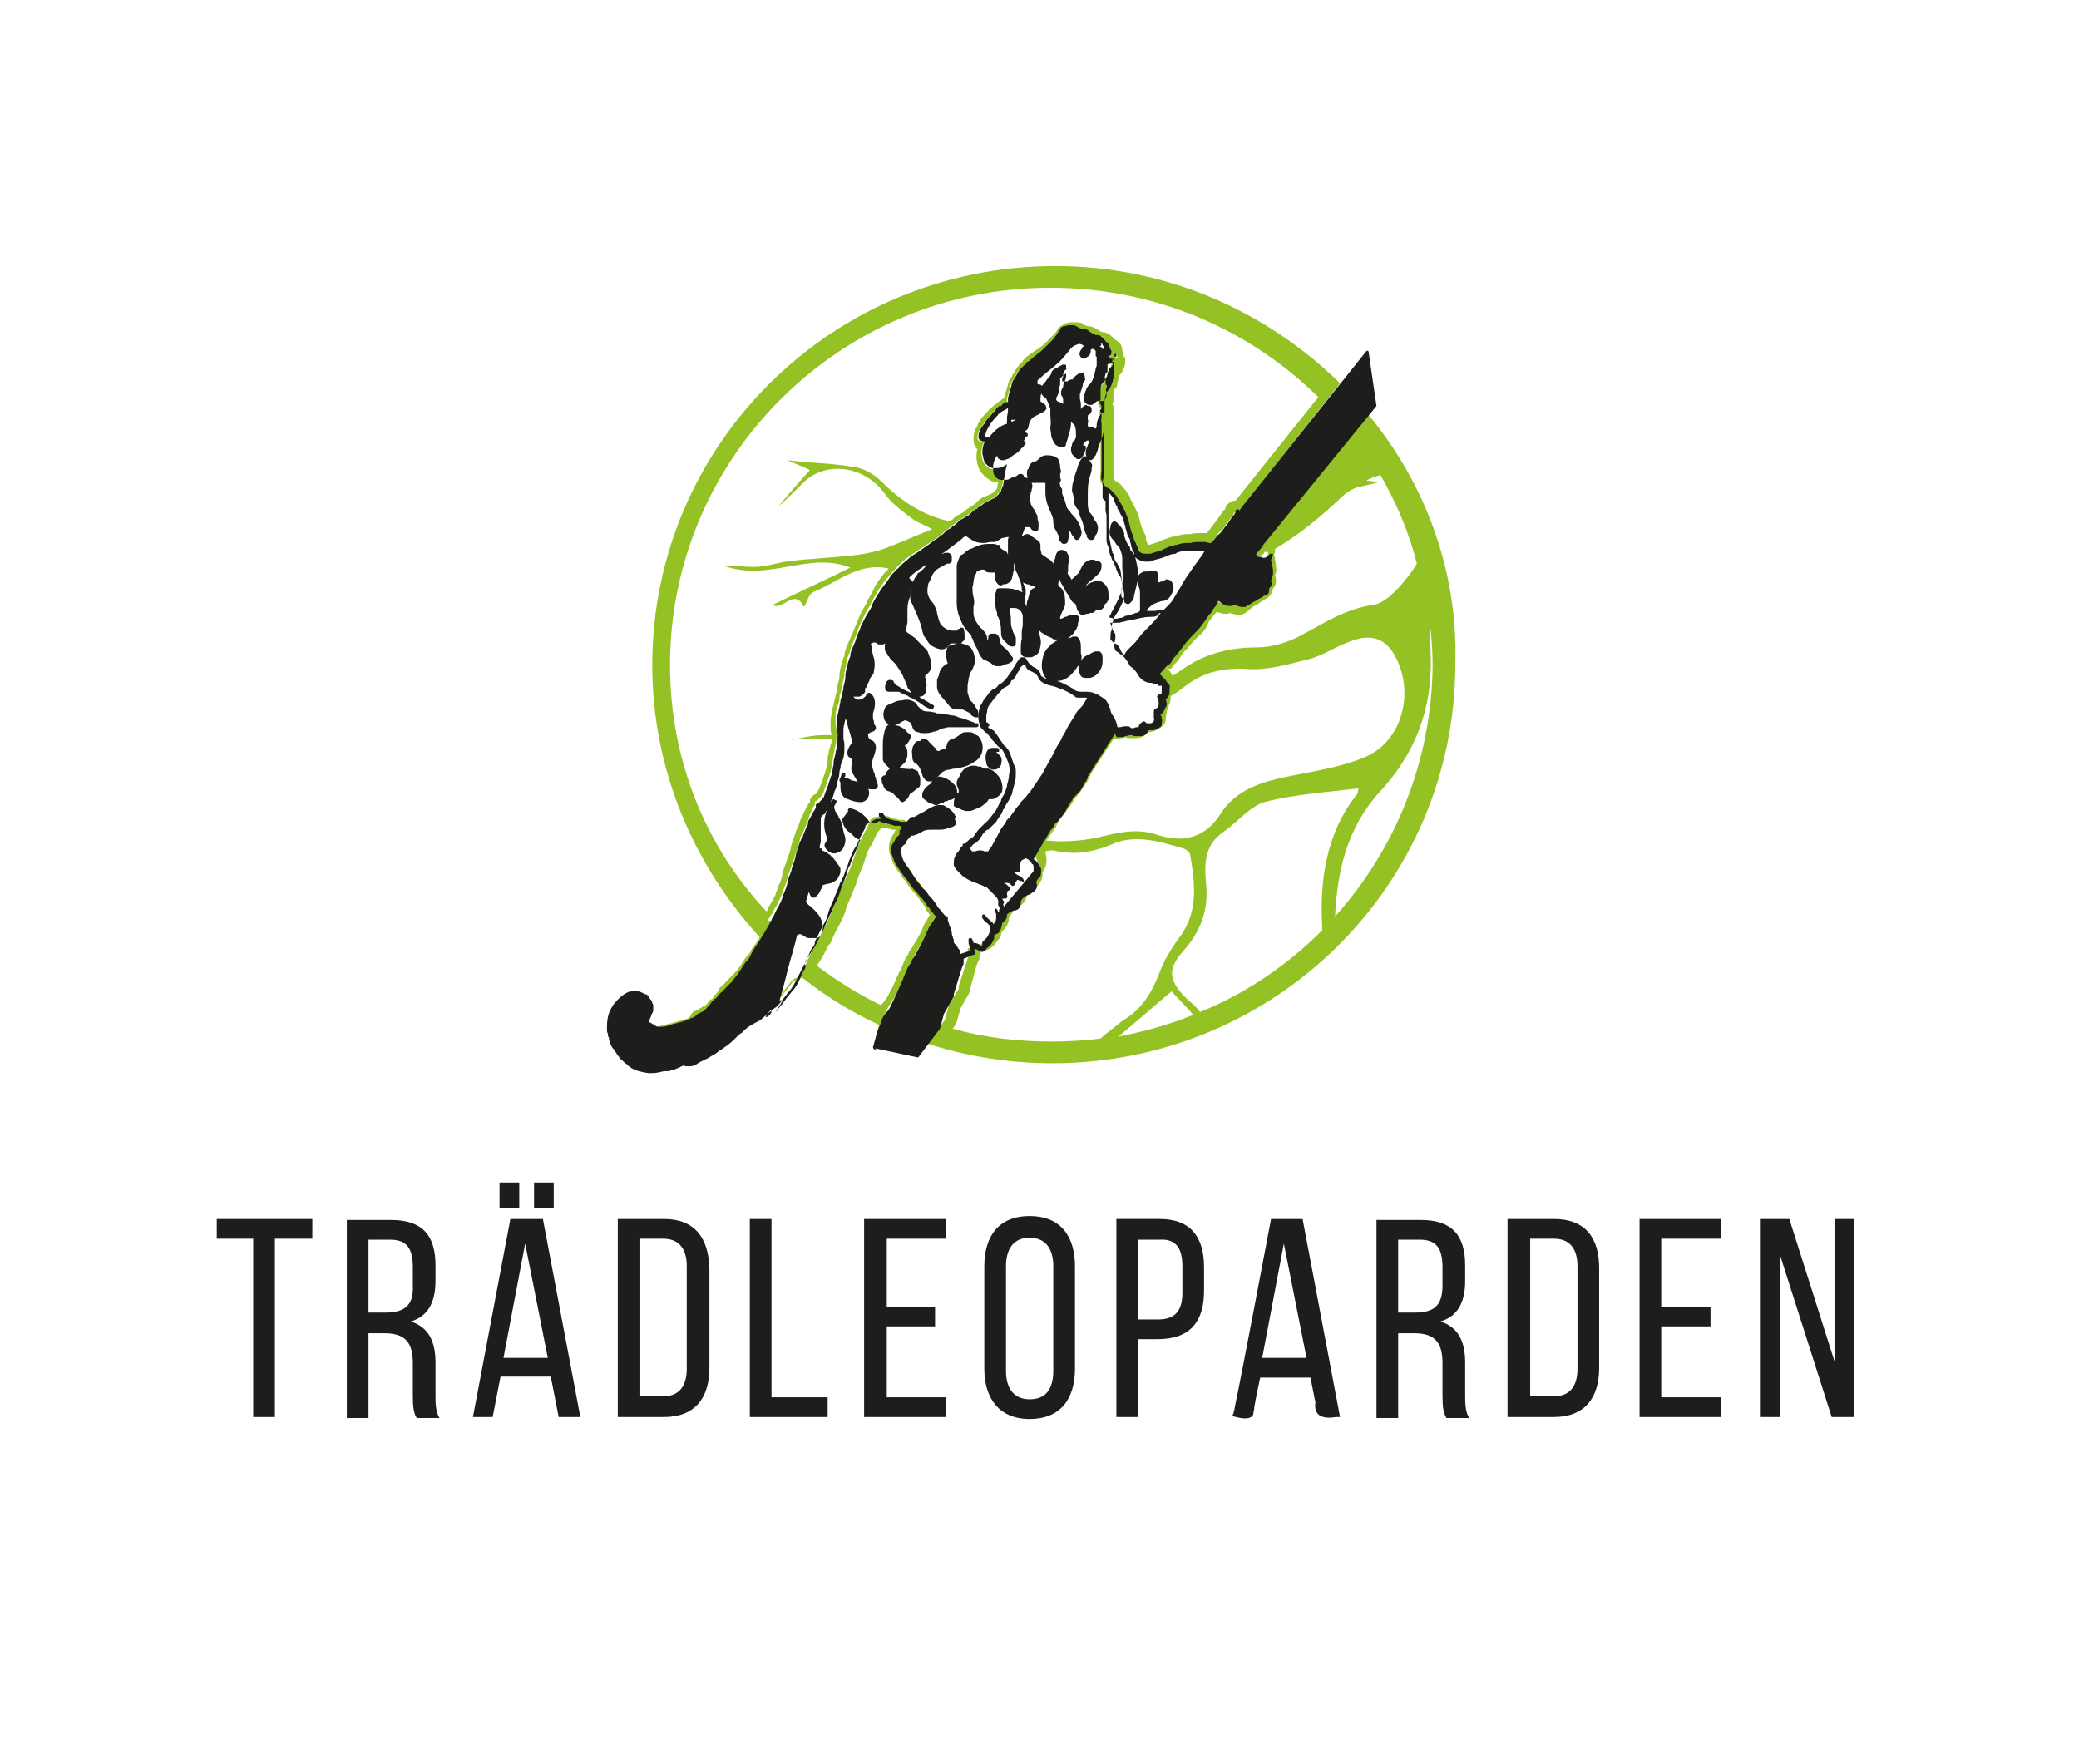 <svg xmlns="http://www.w3.org/2000/svg" xmlns:xlink="http://www.w3.org/1999/xlink" id="Lager_1" x="0" y="0" viewBox="0 0 211 179" style="enable-background:new 0 0 211 179" xml:space="preserve"><style>.st1{fill:#1d1d1b}</style><defs><path id="SVGID_1_" d="M0 0h211v179H0z"/></defs><clipPath id="SVGID_00000014615598520710988390000005456011050232058022_"><use xlink:href="#SVGID_1_" style="overflow:visible"/></clipPath><g style="clip-path:url(#SVGID_00000014615598520710988390000005456011050232058022_)"><image style="overflow:visible" width="422" height="358" transform="scale(.5)"/></g><path d="M4 0h203v165c0 3.3-2.7 6-6 6H10c-3.3 0-6-2.7-6-6V0z" style="fill:#fff"/><path class="st1" d="M22 125.7h3.7v18.1h2.2v-18.1h3.8v-2H22zm17.1 7.5h-1.7v-7.4h2.2c1.7 0 2.3.9 2.3 2.8v1.9c.1 2.1-1 2.7-2.8 2.7zm5.1 5.1c0-2.2-.7-3.6-2.5-4.2 1.7-.5 2.5-1.9 2.5-4.1v-1.6c0-3-1.3-4.6-4.5-4.6h-4.5v20.1h2.2v-8.6H39c1.9 0 2.9.7 2.9 3v3.2c0 1.4.1 1.9.4 2.4h2.3c-.4-.7-.4-1.5-.4-2.4v-3.2zm6.9-.5 2.2-11.6 2.3 11.6h-4.5zm.7-14.1L48 143.8h2l.8-4.1h5.1l.8 4.1h2.2l-3.8-20.1h-3.3zm2.4-3.7h2v2.6h-2zm-3.5 0h2v2.6h-2zm19 18.9c0 1.8-.8 2.8-2.4 2.8h-2.4v-16h2.4c1.6 0 2.4 1 2.4 2.8v10.4zm-2.3-15.2h-4.7v20.1h4.7c3.1 0 4.6-1.9 4.6-5v-10.1c-.1-3.1-1.5-5-4.6-5zm10.9 0h-2.2v20.1H84v-2h-5.7zm9.4 20.1H96v-2h-6v-7.2h4.9v-2H90v-6.9h6v-2h-8.3zm19.2-4.7c0 1.8-.7 2.9-2.4 2.9-1.6 0-2.4-1.1-2.4-2.9v-10.6c0-1.8.8-2.9 2.4-2.9 1.6 0 2.4 1.1 2.4 2.9v10.6zm2.2-.2v-10.4c0-3.1-1.5-5.1-4.6-5.1s-4.6 2-4.6 5.1v10.4c0 3 1.5 5.1 4.6 5.1 3.1 0 4.6-2 4.6-5.1zm10.9-10.4v2.7c0 1.9-.8 2.7-2.5 2.7h-2v-8.1h2.2c1.6-.1 2.3.8 2.3 2.7zm-6.7-4.8v20.1h2.2v-7.9h2c3.2 0 4.7-1.7 4.7-4.9v-2.4c0-3-1.3-4.9-4.5-4.9h-4.4zm14.8 14.1 2.2-11.6 2.3 11.6h-4.5zm7.5 6h.4l-3.8-20.1H129s-2.9 15.4-3.7 19.2c0 .2-.1.3-.1.5-.1.1-.1.3-.1.3.6.2 1.9.5 2.1-.2 0-.2.1-.4.1-.7.2-1.2.6-3 .6-3h5.1l.4 2c0 .2.1.3.1.5-.2 1.5.9 1.7 2.1 1.5zm8-10.6h-1.7v-7.4h2.2c1.7 0 2.3.9 2.3 2.8v1.9c0 2.1-1 2.7-2.8 2.7zm5.1 5.1c0-2.2-.7-3.6-2.5-4.2 1.7-.5 2.5-1.9 2.5-4.1v-1.6c0-3-1.3-4.6-4.5-4.6h-4.5v20.1h2.2v-8.6h1.6c1.9 0 2.9.7 2.9 3v3.2c0 1.4.1 1.9.4 2.4h2.3c-.4-.7-.4-1.5-.4-2.4v-3.2zm11.4.6c0 1.8-.8 2.8-2.4 2.8h-2.4v-16h2.4c1.6 0 2.4 1 2.4 2.8v10.4zm-2.4-15.2H153v20.1h4.7c3.1 0 4.6-1.9 4.6-5v-10.1c0-3.1-1.4-5-4.6-5zm8.7 20.1h8.3v-2h-6.1v-7.2h5v-2h-5v-6.9h6.1v-2h-8.3zm19.8-20.1v14.5l-4.6-14.5h-2.9v20.1h2v-16.3l5.2 16.3h2.3v-20.1z"/><path d="M135.5 93c.2-4.7 1.3-9.1 4.5-12.6 3.6-3.9 5.4-8.4 5.2-13.9 0-.9-.1-1.8 0-2.7.1 1.2.2 2.5.2 3.7-.1 9.8-3.8 18.7-9.9 25.5zm-13.7 9.7c-.3-.4-.7-.8-1.2-1.2-2-1.9-2.2-3.1-.5-5 1.8-2 2.6-4.3 2.3-6.9-.2-2.1-.1-3.9 1.8-5.2 1.4-1 2.6-2.5 4.1-3 3.1-.8 6.3-1 9.6-1.4-.1.2-.1.4-.1.5-3.2 4-3.9 8.8-3.6 13.8v.1c-3.5 3.5-7.7 6.4-12.4 8.3zm-8.3 2.5c1.7-1.4 3.5-3 5.4-4.6.6.7 1.5 1.5 2.2 2.4-2.5 1-5 1.7-7.6 2.2zm-1.8.2c-1.7.2-3.3.3-5 .3-3.4 0-6.8-.4-10-1.3l.2-.3c.1-.1.1-.2.2-.4l.4-1.4.8-1.4c.1-.2.2-.4.2-.6v-.1l.6-2.2.2-.5c.1-.1.1-.2.1-.3.1-.2.1-.4.1-.5l.2-.2c.3 0 .6-.1 1-.4.2-.2.4-.4.6-.7.2-.2.3-.5.3-.6 0-.1.1-.2.1-.3.4-.3.6-.7.7-1.2v-.2c.1-.2.2-.3.3-.4.1-.2.2-.4.2-.6h.1c.2 0 .5-.1.8-.4.4-.4.4-.8.5-1.1 0 0 .1 0 .1-.1.1 0 .1 0 .2-.1.8-.4 1.3-1.1 1.2-1.9.1-.1.2-.3.3-.5.2-.7.1-1.1 0-1.5v-.1c.3-.1.5-.1.8-.1 2.1.5 4 .2 5.9-.6 2.4-1.1 4.9-.3 7.3.4.3.1.7.4.7.7.5 2.9.8 5.7-1 8.2-.9 1.2-1.7 2.5-2.2 3.9-.8 2-1.8 3.6-3.7 4.7-.8.7-1.6 1.2-2.2 1.8zM107.1 84c0-.1 0-.1 0 0 .1-.1.1-.1.1-.2s.1-.1.1-.2c.1-.2.2-.3.3-.5l.1-.1.9-1.2.6-.9c.1-.1.2-.2.3-.4.1-.1.2-.2.3-.4.2-.2.3-.5.5-.7l.3-.6c.1-.1.1-.3.2-.4L113 75h.2c.2 0 .4 0 .6-.1.1 0 .3 0 .4-.1.2.1.4.1.6.1h.5c.5 0 .9-.2 1.2-.6.5 0 .9-.2 1.2-.4.3-.2.6-.5.6-.8V73c0-.2.1-.5.1-.8.1-.2.2-.4.2-.5v-.1c.2-.3.2-.6.2-.9 0 0 0-.1.1-.1.5-.3.9-.6 1.3-.9 1.9-1.5 4-2 6.6-1.8 2 .1 4-.5 6-1 1.6-.4 2.9-1.4 4.5-1.9 1.4-.5 2.9-.5 4 1.1 2.4 3.7 1.2 9-2.7 10.7-2.3 1-4.9 1.4-7.4 1.9-3 .6-5.7 1.3-7.4 4-1.5 2.3-3.7 2.9-6.4 2-1.8-.6-3.5-.3-5.2.1-1.9.5-4 .7-6 .5l.9-1.3zM119 67.7s.1-.1.1-.2l.3-.3c.2-.2.4-.5.5-.7.2-.3.4-.5.7-.8.3-.4.7-.8 1.1-1.2.4-.3.7-.7.9-1.2.1-.3.3-.5.4-.6.1-.1.1-.2.2-.3l.3-.3c.3.1.6.2.9.2.1 0 .3 0 .4-.1.3.1.7.2.9.2h.1c.2 0 .4-.1.6-.2 0 0 .1 0 .1-.1.2-.1.3-.2.5-.4.1-.1.2-.1.3-.2.2-.1.4-.2.5-.3.1-.1.2-.1.3-.2.1-.1.2-.1.3-.2.5-.2.7-.6.8-1.1.2-.2.3-.4.3-.7 0-.2 0-.4-.1-.6 0-.1.1-.2.1-.3 0-.2.1-.3 0-.5v-.2c0-.2-.1-.5-.1-.7 0-.1 0-.2-.1-.3 0-.2.1-.3.1-.4v-.3c2.4-1.4 4.6-3.2 6.7-5.2.4-.4 1-.8 1.5-1 .8-.2 1.7-.4 2.5-.6-.4 0-.9-.1-1.3-.1-.3 0 .3-.3 1.3-.6 1.6 2.8 2.9 5.8 3.7 9-.6 1-1.4 2-2.3 2.9-.6.6-1.4 1.2-2.2 1.3-2.8.4-5 1.9-7.3 3.1-1.3.7-2.9 1.2-4.5 1.2-2.8 0-5.4.7-7.6 2.3l-.9.6c-.1-.3-.3-.5-.4-.6l-.3-.3c.4.3.5.2.7 0zM84 96.1c0-.1.1-.2.2-.3.1-.1.2-.3.3-.5v-.1c.3-.7.7-1.3 1-2 .2-.4.3-.7.4-1.1.1-.2.1-.3.2-.5s.2-.4.3-.7c.1-.3.3-.7.4-1 .1-.2.1-.3.2-.5 0-.1.1-.3.1-.4.1-.2.2-.5.3-.7.1-.3.3-.7.4-1.1 0-.1.1-.2.1-.3.1-.4.3-.8.5-1.1.1-.1.2-.3.2-.4.1-.1.1-.2.2-.4s.2-.5.4-.7l.1-.1c.1-.1.1-.1.1-.2h.5c.1 0 .2.1.3.1.2 0 .3.1.4.1h.3c0 .1-.1.1-.1.2s-.1.1-.1.2c-.4.6-.6 1.3-.4 2l.3.9c.1.2.2.4.4.7.2.3.4.5.5.7.1.2.2.3.4.5.2.4.5.7.8 1.1.3.3.5.6.8 1 .1.1.2.3.3.4 0 0 .1.1.1.2 0 0 0 .1.1.1v.1c0 .1.1.2.2.3.1.1.1.2.2.2-.1.2-.2.3-.3.5-.1.2-.2.3-.3.5 0 .1-.1.1-.1.2s-.1.2-.1.3l-.3.6c-.2.4-.5.8-.7 1.2l-.2.3c-.1.1-.2.3-.2.4-.2.3-.4.6-.5.9-.1.3-.2.5-.3.7 0 .1-.1.2-.1.2-.1.1-.1.3-.2.4-.1.2-.2.5-.3.7-.2.5-.5.9-.7 1.4-.1.2-.2.3-.3.4-.1.2-.2.3-.4.5-2.3-1.1-4.5-2.5-6.5-4 .5-.7.8-1.3 1.1-1.9zM68 67.5c0-21.1 17.3-38.3 38.6-38.3 10.6 0 20.2 4.2 27.2 11.1l-8.4 10.5c-.4 0-.8.3-1 .6v.1c0 .1-.1.2-.1.2l-.1.1c-.3.4-.5.7-.8 1.1-.2.3-.4.5-.6.8-.1.1-.2.3-.3.4h-.6c-.4 0-.7 0-1.1.1h-.3c-.3 0-.7.1-1.2.2s-1 .3-1.3.4c-.1 0-.1 0-.1.1-.4.1-.9.3-1.3.4h-.1c0-.1-.1-.2-.1-.3-.1-.1-.1-.3-.1-.4v-.1c0-.1-.1-.3-.2-.5-.2-.3-.3-.7-.4-1.1 0-.1-.1-.3-.1-.4-.2-.6-.5-1.2-.9-1.9v-.1c0-.1-.1-.1-.1-.2 0 0 0-.1-.1-.1-.1-.2-.2-.4-.4-.6-.2-.3-.5-.6-.9-.8l-.1-.1-.1-.1v-5c.1-.2.1-.5 0-.7v-.1c.1-.3.1-.5 0-.8 0-.2.1-.4 0-.6v-.1c0-.1 0-.2-.1-.3 0-.1.1-.2.1-.3v-1c.1-.1.1-.2.2-.3.1-.1.2-.2.2-.5v-.1c.1-.2.1-.4.2-.7.2-.2.4-.5.4-.7.2-.2.2-.6.2-.9 0-.2-.1-.3-.2-.4v-.2c0-.1-.1-.3-.1-.3 0-.1 0-.4-.2-.7-.2-.2-.4-.4-.5-.4l-.3-.3c-.4-.4-.8-.5-1-.5h-.1c-.2-.1-.3-.2-.5-.3-.3-.2-.6-.3-.9-.3-.1 0-.2-.1-.3-.1 0 0-.1 0-.1-.1-.1-.1-.4-.2-.8-.2h-.6c-.1 0-.3.1-.4.1-.1 0-.1 0-.2.1-.2.1-.4.2-.6.4l-.1.2c-.1.2-.3.4-.4.5l-.1.1-.1.1-.5.5c-.4.4-.7.6-1 .8-.2.1-.4.3-.6.4-.1.1-.3.2-.4.3l-.3.3-.1.1v.1c-.2.1-.3.3-.4.4l-.1.1c-.2.3-.4.6-.5.8-.1.1-.1.3-.2.3-.1.2-.2.3-.2.4l-.1.3c-.1.5-.3.9-.4 1.4-.2.1-.3.2-.4.3-.1 0-.2.1-.3.2 0 0-.1 0-.1.1-.1.1-.2.1-.3.2l-.2.2c-.2.1-.3.3-.4.4-.2.2-.5.5-.7.8 0 .1-.1.2-.1.2-.1.1-.2.3-.2.4-.3.4-.4.9-.4 1.4 0 .4.1.7.4 1-.1.3-.1.6-.1.9 0 .2.1.4.1.6.2.8.7 1.3 1.4 1.7.2.1.4.1.6.1h.1c0 .2-.1.4-.1.6 0 .1 0 .1-.1.2l-.3.3c-.2.1-.3.2-.4.2-.1 0-.1.1-.2.1-.4.1-.7.3-.9.5-.1.1-.2.1-.2.2l-.1.1-.9.6-.1.1c-.1 0-.1.1-.1.1-.2.1-.3.2-.5.3-.1 0-.2.1-.2.1-.1.1-.2.1-.3.2 0 0-.1 0-.1.1-.1.1-.2.2-.4.3-2.5-.5-4.8-1.9-6.9-4-.7-.7-1.8-1.4-2.8-1.5-2.2-.4-4.4-.4-6.8-.7.9.4 1.5.6 2.3 1C81 49 80 50.2 79 51.4c.8-.7 1.6-1.5 2.4-2.3 2.3-2.4 6.3-1.9 8.4 1 .7 1 1.7 1.7 2.6 2.4.6.5 1.3.7 2.2 1.2-2 .8-3.5 1.5-5.2 2.1-1 .3-2.1.5-3.2.6-1.9.2-3.9.3-5.8.5-1.1.1-2.2.5-3.3.6-1.1.1-2.2-.1-3.7-.1 4.7 1.7 8.6-1.5 12.9.2-2.6 1.3-5.3 2.5-7.9 3.8 1.1.6 2.2-1.8 3.2.2.3-.5.5-1.3.9-1.5 2.5-1 4.7-3.1 7.7-2.4-.1.1-.2.3-.4.4-.4.5-.7.9-1 1.4-.2.5-.5 1-.8 1.5v.1c-.2.4-.5.8-.7 1.3-.1.2-.2.5-.3.7-.1.2-.1.3-.2.5-.2.5-.4.9-.6 1.4-.1.2-.2.5-.3.7-.1.3-.2.6-.2.8 0 .1 0 .2-.1.2 0 .1 0 .2-.1.3-.1.5-.3 1-.3 1.6 0 .3-.1.6-.2 1v.2c0 .1-.1.2-.1.4 0 .1-.1.3-.1.4 0 .2-.1.3-.1.4 0 .2-.1.3-.1.5-.2.6-.2 1-.3 1.5v.8c0 .3 0 .5.1.7v.1h-.8c-1.2 0-2.3.3-3.4.5 1.4-.2 2.8-.2 4.2-.1 0 .2 0 .4-.1.6 0 .1-.1.3-.1.4-.1.2-.1.4-.1.5-.1.2-.1.4-.1.7 0 .2-.1.4-.1.6 0 .1-.1.3-.1.4 0 .1-.1.2-.1.3 0 .1-.1.2-.1.3-.1.2-.1.4-.2.6-.1.2-.2.5-.3.7 0 .1-.1.1-.1.2-.1.1-.2.2-.2.3h-.1c-.3.2-.5.4-.5.7v.1s0 .1-.1.1c-.2.3-.3.6-.5.9-.1.2-.1.3-.2.5 0 .1 0 .1-.1.1l-.3.9v.1s0 .1-.1.1c-.1.1-.1.3-.2.5-.2.6-.4 1.1-.5 1.7-.1.4-.3.8-.4 1.2-.1.3-.2.5-.3.8-.1.2-.1.3-.1.5-.1.4-.2.8-.4 1.1-.1.1-.1.2-.1.3 0 .1-.1.2-.1.3-.1.2-.1.4-.2.5-.2.3-.3.6-.5.9-.1.1-.2.3-.2.4 0 .1-.1.2-.1.2-6.2-6.6-9.8-15.4-9.8-25zm45.4-31.3c0 .1-.1.1-.1.1s-.1 0-.1-.1V36h.1s.1.1.1.2c0-.1 0 0 0 0zm25.5 5.9-11.2 13v.1l-.7.8v.1c0 .1.1.2.3.2.1 0 .2.1.3.1h.3c.2-.1.3-.1.4-.3 0-.1.1-.1.1-.1h.2c.1 0 .1.1.1.1 0 .2-.1.4-.2.5v.1c.1.1.1.2.1.3 0 .2.1.5.1.7v.4c0 .2-.1.4-.2.6v.1c.1.1.1.2.1.3 0 .1-.1.2-.2.3-.1.1-.1.2-.1.3 0 .2 0 .4-.2.5-.1.1-.3.1-.4.2-.1 0-.1.1-.2.1-.1.1-.3.2-.5.3-.2.1-.3.2-.5.3-.1.1-.2.2-.4.2l-.1.1h-.1c-.3 0-.6 0-.8-.2h-.3c-.1.1-.3.1-.4.1-.3 0-.5-.1-.7-.2l-.1-.1c-.1 0-.1-.1-.2-.1s-.1 0-.2-.1v.1l-.6.9c-.1.1-.2.2-.2.3-.1.2-.3.4-.5.7-.2.4-.5.7-.8 1-.4.4-.8.8-1.2 1.3-.2.3-.4.5-.6.8-.2.2-.4.5-.6.7-.1.1-.2.2-.2.3-.1.1-.2.2-.2.3-.1.1-.2.2-.3.2l-.6.8c.2.2.4.4.6.5.1.1.2.2.3.4.2.2.1.4.1.5v.3c0 .3 0 .5-.3.7l-.1.1c.1.2.2.5 0 .8 0 .1 0 .1-.1.2-.1.2-.1.4-.4.5v.1c0 .1 0 .2.1.3.1.2 0 .4 0 .6v.1c0 .1-.1.2-.2.2-.2.1-.5.2-.8.2h-.4v.1c-.1.3-.3.5-.7.5h-.5c-.2 0-.3 0-.4-.1h-.2c-.2 0-.3.1-.5.1s-.4 0-.5.1h-.3c-.1 0-.2-.2-.2-.3V74l-2.8 4.3c-.1.2-.2.3-.2.5-.1.2-.2.4-.3.5-.1.2-.2.4-.4.6l-.3.3c-.1.1-.2.3-.4.4-.2.3-.4.6-.6 1-.2.4-.5.8-.8 1.1l-.1.1c-.1.2-.3.4-.4.5 0 .1-.1.1-.1.2 0 0 0 .1-.1.1 0 0 0 .1-.1.1l-1.7 2.9c.4.1.6.5.7.8.1.2.1.5 0 .9 0 .1-.1.1-.1.1l-.1.1-.2.3v.3c.2.4-.2.8-.6 1 0 0-.1 0-.2.1-.3.1-.6.2-.7.5 0 .1 0 .2-.1.3 0 .2 0 .4-.2.5-.1.1-.3.2-.4.2h-.1c-.3.1-.5.3-.7.4.1.2.1.4-.1.5 0 0 0 .1-.1.1-.1.1-.1.2-.3.3v.1c0 .1-.1.3-.1.4 0 .3-.2.5-.5.6-.1 0-.1.1-.2.2v.2c0 .1-.1.2-.1.3 0 .1-.1.2-.2.3l-.6.6c-.1.1-.2.2-.3.2-.1 0-.2 0-.3-.1-.2-.1-.3-.1-.5-.2v.1c0 .1 0 .2.1.3v.1s0 .1-.1.1h-.2c-.1 0-.1 0-.2.1l.1.4v.3c0 .1-.1.2-.1.3l-.2.6-.7 2.2v.2c0 .1 0 .1-.1.2l-.9 1.5-.4 1.5-1.7 2.2-.8.3c-1.6-.5-2.4-.2-3.9-.9-.1.2 0-.7 0-1.2v-.1l.3-.9c.2-.4.4-.8.6-1.1.1-.2.2-.3.4-.6.3-.5.5-1 .7-1.4.1-.2.2-.5.3-.7.1-.1.1-.3.2-.4 0-.1.1-.2.1-.3.1-.2.2-.5.3-.7.2-.3.3-.6.5-.9.1-.1.2-.3.2-.4l.2-.3c.2-.4.5-.8.7-1.2l.3-.6c0-.1.1-.2.1-.3 0-.1.1-.1.1-.2.1-.1.1-.3.2-.4.2-.3.3-.5.5-.8.1-.1.1-.2.2-.3l-.1-.1c-.2-.2-.3-.4-.5-.6-.1-.1-.1-.1-.1-.2 0 0 0-.1-.1-.1 0 0 0-.1-.1-.1-.1-.1-.1-.2-.2-.3-.1-.1-.2-.3-.3-.4-.3-.3-.5-.7-.8-1-.3-.3-.5-.6-.7-1-.1-.2-.3-.4-.4-.5-.2-.2-.3-.5-.5-.7-.1-.2-.2-.3-.3-.5-.1-.3-.2-.5-.3-.7-.1-.5-.1-.9.2-1.2 0-.1.1-.1.1-.2.1-.2.2-.3.4-.5.1-.1.1-.2.1-.3v-.2c0-.1.1-.1.1-.1h.1v-.2c-.1-.1-.2-.2-.3-.2h-.4c-.1 0-.2 0-.3-.1h-.1c-.1 0-.2 0-.3-.1-.1 0-.2 0-.3-.1-.2-.1-.4-.1-.6-.2 0 0 0 .1-.1.1h-.1c-.1 0-.1 0-.2.1h-.4c-.3 0-.6.2-.6.5v.1l-.1.1c-.1.1-.1.1-.1.2-.1.3-.3.5-.4.8-.1.1-.1.2-.2.4-.1.1-.1.2-.2.4-.2.4-.4.8-.5 1.3 0 .1-.1.2-.1.3-.1.4-.3.7-.4 1.1-.1.2-.2.5-.3.7-.1.1-.1.3-.2.4-.1.1-.1.3-.2.4-.1.3-.3.7-.4 1-.1.2-.2.4-.3.7-.1.2-.1.4-.2.5-.1.3-.3.7-.4 1-.3.7-.6 1.4-1 2v.1c-.1.1-.1.3-.2.4-.1.1-.1.2-.2.3-.5.9-.9 1.8-1.3 2.6-.1.3-.3.5-.4.8h.1c-.3.2-.8.3-1 .6-.2.3-.5.6-.7.9-.2.3-.5.6-.7.9 0 .1-.1.1-.1.2v-.1h-.1c-.1.1-.1.2-.2.3l-.1.1h.1c-.1.2-.3.3-.4.5 0 .1-.1.1-.1.1h-.1c0-.1.1-.1.1-.2l.2-.2c-.3.2-.6.4-1 .5h-.1c-.1 0-.1.1-.2.1.3-.2 0 0-.1 0-.1.1-.3.2-.4.3l-.2.2c-.1.1-.3.2-.5.3h-.5c-.1.1-.2.1-.3.1h-.3c-.2 0-.5-.1-.7-.2-.1-.1-.2-.1-.3-.2-.1-.1-.2-.3-.3-.4-.1-.2-.1-.3-.1-.5s0-.3.1-.5c0-.1.1-.2.2-.3.1-.1.2-.3.4-.3.1 0 .2-.1.2-.1.1-.1.1-.2.2-.3.2-.2.4-.3.6-.3h.3c-.1-.5.2-1 .6-1.3-.2.1 0-.1.1-.2l.2-.3c.2-.2.3-.5.5-.7-.1-.1-.1-.3-.1-.4v-.4l.1-.3c.1-.1.1-.2.2-.3.1-.1.2-.1.3-.2.1 0 .3-.1.3-.1.2-.1.5-.1.7 0h.1c0-.1-.1-.1-.1-.2-.1-.2-.1-.3 0-.5v-.2c0-.1-.1-.2-.1-.2-.1-.2-.1-.3-.1-.5 0-.1 0-.3.1-.4 0-.1 0-.1.1-.2 0-.1 0-.1.1-.2v-.1c.1-.1.2-.3.3-.4-.3 0-.5 0-.7.2 0 0 0-.1.1-.1.1-.2.2-.5.4-.7.1-.1.2-.3.2-.4.2-.3.4-.6.5-.9l.3-.6c0-.1.1-.2.1-.3v-.1c.2-.4.4-.9.5-1.3 0-.1.1-.3.1-.4.1-.3.2-.5.3-.8.1-.4.3-.8.4-1.2.2-.6.4-1.1.5-1.7 0-.1.1-.3.2-.4 0-.1 0-.1.1-.2.1-.3.3-.7.4-1 0-.1 0-.1.1-.2 0-.1.1-.3.1-.4.1-.3.3-.6.4-.9 0-.1.1-.2.2-.3v-.3s0-.1.1-.1c0 0 .1 0 .1-.1h.1c.1-.2.3-.3.4-.5l.1-.1c0-.1.1-.2.1-.3.1-.3.2-.5.3-.8.1-.2.1-.4.2-.6 0-.1.1-.2.1-.3 0-.1.1-.2.1-.3 0-.2.1-.3.1-.5s.1-.4.1-.6c0-.2.1-.4.1-.6 0-.2.1-.3.1-.5s.1-.3.1-.5c.1-.4.1-.8.1-1.2v-.3c0-.2-.1-.4-.1-.7v-.7c0-.4.1-.8.3-1.3.1-.2.1-.4.1-.6 0-.1 0-.3.1-.4 0-.1.1-.3.1-.4 0-.1.1-.3.1-.4v-.2c.1-.4.2-.7.2-1.1.1-.5.2-1 .3-1.4 0-.1 0-.2.1-.3 0-.1 0-.2.1-.3.1-.2.1-.5.2-.7.1-.2.2-.5.3-.7.2-.4.3-.9.5-1.3.1-.2.2-.4.2-.5l.3-.6c.2-.4.5-.9.7-1.2v-.1c.3-.5.5-.9.8-1.4.3-.4.6-.9 1-1.3.1-.2.3-.3.4-.5.1-.1.2-.1.2-.2l.2-.2c.1-.1.1-.2.2-.2l.2-.2c.2-.2.4-.4.7-.6.4-.3.7-.5 1-.7.5-.3.9-.6 1.4-.9.2-.2.5-.3.7-.5.1-.1.3-.2.4-.3l.3-.3.1-.1c.1 0 .1-.1.2-.1.1-.1.2-.2.4-.3.1-.1.2-.2.4-.3l.2-.2s0-.1.1-.1.2-.1.2-.1c.2-.1.3-.2.5-.3.1-.1.2-.1.3-.2l.1-.1c.2-.2.5-.4.7-.5.1 0 .2-.1.2-.2.1 0 .1-.1.2-.1.2-.2.5-.3.7-.4 0 0 .1 0 .1-.1.1 0 .1-.1.2-.1.1-.1.2-.1.4-.2s.3-.2.3-.3c.1-.1.1-.2.2-.2l.1-.1v-.1c.1-.1.1-.3.2-.4.1-.7.2-1.4.4-2.2-.1.1-.2.1-.3.2-.3.2-.7.2-1 .2h-.2c-.5-.2-.8-.6-.9-1 0-.2-.1-.4-.1-.5 0-.2 0-.5.1-.8 0-.1.1-.2.1-.3 0 0 0-.1.1-.1h-.1c-.3 0-.6-.2-.6-.5s.1-.6.3-.9c.1-.1.2-.3.3-.4 0-.1.1-.2.1-.2.2-.3.4-.5.6-.7.1-.2.2-.3.4-.4 0-.1 0-.1.1-.2l.2-.2.1-.1h.2c.1-.2.4-.4.6-.4h.1v-.4c.1-.5.3-1 .4-1.5l.1-.3s0-.1.1-.1c.1-.1.2-.3.3-.5.1-.2.2-.4.4-.6 0 0 0-.1.1-.1l.3-.3.1-.1.1-.1.1-.1c.1-.1.2-.2.4-.3.2-.1.4-.3.6-.5.3-.2.6-.5 1-.9l.6-.6.1-.1.1-.1s0-.1.1-.1c.1-.2.3-.4.4-.6l.1-.2h.1c.1 0 .1 0 .2-.1.2 0 .3-.1.4-.1h.5c.1 0 .2.1.3.1h.1s.1 0 .1.1c.1.1.3.1.4.2h.2c.2 0 .3 0 .4.1.2.1.4.2.6.4.1 0 .1.1.2.1h.3c.1 0 .2.1.3.2.1.2.3.3.4.4 0 0 .1 0 .1.1.1 0 .1.1.2.2s.1.2.1.3v.1c0 .1 0 .1.1.2 0 .1.1.1.1.2.1.2-.1.3-.2.4v.2c0 .1 0 .1.1.1h.3s.1 0 .1.1v.1s0 .1-.1.1-.1.1-.1.1c0 .1 0 .3-.1.4-.2.2-.3.3-.3.5s-.1.4-.2.6c0 .1 0 .1-.1.2 0 .1-.1.1-.1.2-.1.1-.1.2-.2.2-.2.2-.2.4-.2.7v.9c0 .1 0 .2-.1.2-.1.1-.1.1 0 .2s.1.3.2.4v.1c0 .1 0 .2-.1.2-.1.1-.1.1 0 .2.1.2.1.3.1.5-.1.2-.1.4 0 .6v4.7c0 .3-.1.7 0 1 0 .1.1.3.2.4.1.2.2.3.4.4.3.2.5.4.7.6.1.1.2.3.3.4 0 .1.1.1.1.2 0 0 0 .1.1.1 0 .1.1.1.1.2.4.6.6 1.2.8 1.7 0 .1.1.3.1.4.1.4.2.9.4 1.3.1.1.1.2.1.4 0 .1 0 .1.1.2s.1.3.2.4c0 .1.1.2.1.3.1.2.2.3.3.4.2 0 .4.1.5.1h.3c.4-.1.9-.3 1.3-.4 0 0 .1 0 .1-.1h.1c.3-.1.7-.3 1.1-.3h.1c.3-.1.7-.2 1-.2h.4c.3 0 .6-.1 1-.1h.5c.1 0 .2 0 .4.1h.1c.1 0 .1 0 .2-.1.2-.2.4-.5.6-.7.2-.3.4-.6.7-.8.3-.4.5-.7.8-1.1l.1-.1c.1-.1.1-.2.2-.3v-.1c.1-.1.2-.1.2-.1h.1s.1 0 .1.1l.2-.3L136 38.9c-7.4-7.3-17.6-11.9-28.9-11.9-22.6 0-40.9 18.1-40.9 40.5 0 10.6 4.2 20.3 10.9 27.6-.2.4-.5.8-.8 1.2l-.1.2c-.1.2-.2.4-.4.5-.1.2-.3.4-.4.6-.3.5-.6.9-1 1.3l-.2.2-.2.2-.3.3c-.1.1-.2.3-.4.4l-.3.3c-.1.2-.1.4-.3.5 0 0-.1.3-.2.1v.1c-.1.1-.1.1-.1.2-.1.2-.2.2-.4.3-.2.3-.3.5-.6.6-.1 0-.1 0-.1.1l-.2.1-.2.1c-.1.1-.3.2-.4.2-.4.2-.4.7-.8.8-.1 0-1.7.5-1.8.5 0 0-5.2 1.2-5 1.6.1.1.1.2.2.3.1.1.1.2.2.3.1.1.2.2.3.4.2.1.3.3.6.5 0 0 .1 0 .1.1.1.1.3.2.4.3.5.3 1.1.4 1.7.5h.4c.4 0 .8-.1 1.1-.2h.4c.2 0 .3-.1.5-.1.2-.1.5-.2.7-.3.1-.1.3-.1.4-.2h.1v.1h.6c.2 0 .4-.1.6-.2.1-.1.2-.1.3-.2l.6-.3c.3-.1.5-.3.8-.5.2-.1.4-.3.7-.5.1 0 .1-.1.2-.1l.1-.1c.5-.3.9-.7 1.3-1.1.1-.1.3-.3.5-.4.3-.3.6-.6 1-.8.3-.2.6-.3.9-.5.6-.5 1.1-.9 1.7-1.4.2-.2.3-.4.5-.6.2-.3.4-.5.6-.8.2-.2.7-.3 1-.5 2.4 1.9 5 3.5 7.8 4.8-.1.5-.2 1.1-.2 1.2 0 .2.1.3.2.3s.1 0 .1-.1l.2.2 4 .7.6-.4c4 1.3 8.3 2 12.7 2 22.6 0 40.9-18.1 40.9-40.5.3-9.5-3.1-18.4-8.8-25.3z" style="fill:#94c123"/><path class="st1" d="M97.7 65.2zm-4.9-3.4c.3.6.5 1.2.7 1.7v.1c0 .1.1.2.1.4.1.3.1.5.3.7 0 0 0 .1.1.1 0 .1.1.1.1.2.2.4.5.6 1 .8.1 0 .3.1.4.1.3 0 .6-.1.8-.4l.1-.1c0-.1.1-.1.1-.1h.6c-.2.1-.4.1-.7.2-.2.1-.3.2-.3.4-.1.3-.1.7 0 1.1 0 .2.1.3.1.3s-.1.1-.2.1l-.1.1c-.3.2-.5.5-.6.9 0 .1 0 .2-.1.3 0 .1-.1.2-.1.3v.7c0 .3.1.5.3.8.3.4.7.8 1 1.2.2.2.4.3.6.3h.6c.2 0 .3.1.5.2.1 0 .1.1.2.1s.2.1.2.2c.1.1.3.3.6.3h.1c.1 0 .1-.1.1-.1 0-.3 0-.6-.2-.8-.1-.2-.2-.4-.4-.6 0-.1-.1-.1-.1-.1-.1-.1-.2-.2-.2-.3-.1-.2-.1-.4-.2-.6v-.6c0-.3.1-.6.1-.8.1-.3.1-.6.3-.8.1-.2.2-.4.3-.7.1-.5 0-1-.2-1.4-.2-.5-.7-.6-1.1-.7h-.1c.1 0 .1-.1.2-.2.2-.1.2-.2.2-.5 0-.2 0-.5-.1-.8 0 0 0-.1-.1-.1h-.2s-.1 0-.1.1c-.1 0-.1 0-.2.1.1 0 0 .1-.2.1h-.3c-.4 0-.8-.2-1.1-.5-.2-.2-.3-.5-.4-.9-.1-.3-.1-.5-.2-.8l-.3-.6c-.5-.5-.7-1.1-.5-1.8v-.1c0-.1.1-.2.1-.2.1-.2.2-.4.3-.7.2-.4.5-.7 1-.9.2-.1.3-.2.5-.3h.3c0-.1.1-.1.1-.1l.1-.1v-.5c0-.2-.2-.4-.4-.4H96c-.1 0-.2 0-.3.1h-.1c-.2.1-.4.1-.6.2-.1 0-.3.1-.4.2l-.5.5c0 .1-.1.1-.1.2v.1c-.2.3-.5.5-.7.7-.1 0-.2.1-.2.2-.2.2-.3.5-.5.8-.1.1-.2.3-.2.5-.1.5 0 1 0 1.4.1.1.3.5.4.8zM89.6 77c0 .2.1.4.3.6l.3.3.1.1-.2.2c-.1.1-.2.2-.2.3 0 .1 0 .2-.2.2-.2.1-.3.3-.2.5v.1c0 .1 0 .2.1.3.1.3.2.6.6.7.1 0 .3.1.4.2 0 0 .1 0 .1.1.2.2.5.4.6.6 0 0 .1.2.3.2.1 0 .2-.1.2-.1s.1 0 .1-.1c.2-.1.3-.3.4-.5 0-.1.1-.2.2-.2.2-.2.4-.3.6-.5.2-.1.3-.2.3-.5V79c0-.2-.1-.3-.2-.5v-.1c0-.1-.1-.2-.2-.2-.1-.1-.3-.1-.4-.2-.3.1-.6 0-.9 0-.1 0-.2-.1-.4-.1l.3-.3c.4-.3.5-.7.5-1.2 0-.3-.1-.6-.3-.7.3-.2.5-.5.6-.8.1-.2 0-.4-.2-.5-.1-.1-.2-.1-.2-.2l-.2-.2c-.3-.2-.6-.4-1-.4.3-.1.5-.2.8-.4.1 0 .2-.1.2-.1.2 0 .4.1.7.3v.1c0 .1.1.2.1.3.1.3.3.5.6.5.2.1.4.1.6.1.2 0 .5 0 .8-.1.3-.1.6-.1.8-.3.2-.1.5-.1.8-.2h2.9s.1 0 .2-.1v-.2c0-.1-.1-.1-.1-.1H99c-.1 0-.1-.1-.2-.1-.3-.1-.5-.2-.8-.3-.1 0-.2-.1-.3-.1-.1 0-.3-.1-.4-.1-.2-.1-.4-.2-.7-.2-.4-.1-.8-.1-1.1-.2h-.3c-.1 0-.2 0-.3-.1-.2 0-.4-.1-.7-.1h-.1c-.3 0-.5-.1-.7-.3l-.3-.3c0-.1-.1-.1-.1-.2l-.1-.1c-.3-.2-.6-.3-.9-.3-.2 0-.5.1-.7.1h-.1c-.4.1-.7.3-1 .4-.1 0-.1.1-.2.1-.1.1-.2.2-.2.3-.1.2-.2.6-.1.9 0 .3.3.6.5.7l-.3.3c-.2.6-.3 1.1-.3 1.7V77z"/><path class="st1" d="M98.8 74.4c-.2-.1-.3-.1-.5-.1H98c-.1 0-.3 0-.5.2-.3.2-.5.4-.9.5-.3.1-.4.3-.5.5v.1c-.1.2-.1.3-.1.3s-.1.1-.2.1-.2.1-.3.1c-.1 0-.1.1-.2.1h-.1c-.1 0-.2-.1-.2-.2s0-.1-.1-.1l-.1-.1-.2-.2c-.1-.1-.1-.2-.2-.2l-.1-.1c-.1-.2-.3-.3-.5-.3h-.2s-.2.1-.2.2h-.2c-.2 0-.3.1-.4.3-.1.2-.2.3-.2.5-.1.3 0 .6 0 .9 0 .2.1.5.4.6l.1.1c.3.3.4.7.5 1 0 .1.1.3.2.4.1.2.3.3.5.3h.2c.3-.1.5-.3.7-.5l.5-.5s.1 0 .2-.1c.3-.1.6-.1.9-.2h.2c.1 0 .2 0 .3-.1h.2c.5-.1 1-.3 1.4-.6.4-.2.7-.6.8-1.1.1-.5 0-1-.4-1.5-.2-.1-.4-.2-.5-.3zm12.3-19.8c0-.1.1-.2.1-.3 0 0 0-.1.1-.1.2-.5.2-1-.2-1.4 0-.1-.1-.1-.1-.2-.1-.2-.2-.4-.4-.6 0 0-.1-.1-.1-.2-.1-.3-.1-.5-.1-.8v-.8c0-.5 0-1.2.2-1.8.1-.3.2-.6.2-.9 0-.1.1-.3 0-.4-.1-.2-.2-.4-.3-.4 0 0 .1 0 .1-.1v-.1c-.1-.2-.3-.2-.4-.2-.1 0-.2 0-.3.1-.2.2-.3.4-.4.6 0 .1-.1.2-.1.3-.1.4-.3.8-.4 1.3-.1.3-.2.7-.2 1.1 0 .1 0 .3.1.4 0 .2.1.4.1.6 0 .4.1.7.4 1 0 0 .1.1.1.2 0 .2.1.3.1.5.2.3.3.7.4 1.1v.1c.1.2.1.5.3.7v.2c.1.1.1.2.2.2.1.1.2.1.2.1.2 0 .3 0 .4-.2z"/><path class="st1" d="M99.4 77.8s-.1 0 0 0c-.2 0-.3-.1-.5-.1s-.4 0-.6.1c-.4.1-.6.4-.8.7-.1.2-.1.3-.2.4-.2.3-.3.6-.1 1 0 .1.1.2.1.3v.2l-.1.1s-.1 0-.1.1c.1-.3 0-.6-.1-.8-.3-.4-.7-.7-1.2-.9-.1 0-.3-.1-.5-.1-.1 0-.2.1-.3.1-.1 0-.1.1-.1.1s-.1 0-.1.1c-.2.1-.3.3-.3.4-.3.2-.6.4-.8.8-.1.1-.1.3-.1.4 0 .1 0 .3.2.4.2.2.4.3.5.4.2 0 .3.1.4.1.1.1.2.1.3.1.2 0 .3-.1.5-.2h.2s.1 0 .1-.1c.1-.1.2-.1.3-.1.1 0 .1-.1.2-.1.2 0 .4-.1.6-.2-.1.2-.1.5-.1.7 0 .1.1.2.2.2s.1.1.2.1c.3.1.6.3.9.3h.3c.2 0 .4-.1.6-.2.1 0 .2-.1.3-.1.1 0 .1-.1.2-.1.3-.2.6-.4.8-.7 0-.1.1-.1.1-.1h.1c.2 0 .4 0 .5-.1.4-.2.6-.4.7-.7.1-.4 0-.8-.1-1.1-.1-.3-.4-.6-.6-.8-.2-.2-.4-.3-.7-.4h-.2c-.2 0-.4 0-.5-.2h-.2zm11.9-15.9h.4c.2-.1.4-.3.4-.5 0 0 0-.1.1-.1 0 0 0-.1.1-.1.2-.3.3-.5.2-.8 0-.3 0-.6-.2-.9-.2-.3-.6-.6-.9-.6-.1 0-.2 0-.3.1-.1 0-.2.1-.3.1-.1 0-.2.1-.2.1-.1 0-.2.1-.3.2-.1.1-.2.2-.4.2-.1 0-.2.1-.3.3-.1.3-.3.7-.4 1.1 0 .1-.1.3 0 .4 0 .1.1.3.1.4 0 .1 0 .1.1.2.1.2.2.4.5.4h.1c.1 0 .1 0 .2-.1h.2c.1 0 .2-.1.3-.1.1 0 .3 0 .4-.1 0-.1.1-.1.2-.2zm-7.5-18.3h-.2c-.1 0-.1 0-.2.1-.2.1-.4.2-.6.4-.2.1-.4.3-.6.4-.1 0-.1.1-.1.1l-.1.1c-.1.1-.2.2-.3.4-.2.3-.4.5-.5.9 0 .2 0 .4.1.5.1.1.2.2.4.2h.2c.2-.1.5-.1.7-.3.1-.1.2-.2.4-.3.2-.1.4-.3.6-.5 0-.1.1-.1.2-.2l.1-.1c0-.1.1-.1.1-.2 0 0 0-.1.1-.1v-.1s0-.1-.1-.1-.1-.1 0-.2v-.1c0-.1.1-.2.1-.4v-.3c-.1-.1-.1-.2-.3-.2zM90.2 70.2h.9c.1 0 .2 0 .3.1.2.1.4.2.7.3 0 0 .1 0 .1.1.5.2 1 .5 1.4.8.2.2.5.3.7.4.1 0 .1.1.2.1h.1c.1 0 .1 0 .1-.1 0 0 .1-.1.1-.2s-.1-.2-.2-.2-.1-.1-.2-.1l-.1-.1c-.1 0-.1-.1-.2-.1-.2-.1-.3-.2-.5-.3-.1 0-.2-.1-.3-.2h-.1.1c.4 0 .6-.2.7-.6v-.2c0-.2.1-.4 0-.6v-.2c0-.1 0-.2-.1-.3v-.2c.1-.1.1-.2.2-.2l.1-.1c.3-.3.4-.6.3-1 0-.1 0-.3-.1-.5 0-.1-.1-.2-.1-.3-.1-.2-.1-.4-.3-.6l-.1-.1-.1-.1-.3-.3-.4-.4c-.2-.3-.5-.4-.7-.6-.1-.1-.2-.1-.3-.2l-.1-.1-.1-.1c-.1-.1-.2-.1-.2-.2 0 0-.1 0-.1-.1-.1 0-.1-.1-.1-.1s-.1-.1-.2-.1h-.1c-.2.1-.4.1-.6.3-.5.5-.8 1.1-.8 1.9 0 .2 0 .4.2.6 0 0 .1.1.1.2 0 0 0 .1.1.1.1.2.2.3.4.5l.3.3c.2.3.5.7.7 1.1.1.2.2.5.3.7.1.2.1.3.2.5 0 .1 0 .1.1.2s.2.3.3.4h-.1c-.1-.1-.3-.1-.4-.2-.3-.1-.6-.3-.9-.5-.2-.1-.3-.2-.4-.4 0-.1-.1-.2-.3-.2h-.1c-.2 0-.4.2-.4.4-.1.2-.1.5 0 .7.2.1.3.1.3.1zm-3.7 9h-.1c-.2-.2-.4-.2-.7-.3.1-.1.1-.2.1-.3 0-.1-.1-.2-.2-.2s-.2.1-.2.2-.1.2-.1.4c-.1 0-.1.1-.1.2s.1.2.1.2v.3c0 .3 0 .7.2 1 .1.1.2.3.3.3.2.1.3.1.5.2.3.1.6.2 1 .2h.1c.2 0 .4-.1.6-.3.3-.4.3-1-.1-1.3-.4-.4-1-.5-1.4-.6zm14-1.2c.1.1.2.1.4.1.3 0 .6-.2.7-.5.1-.4.1-.8-.2-1l-.3-.3h.2c.1 0 .1 0 .1-.1V76s-.1-.1-.2-.1h-.5c-.3 0-.5.2-.6.5-.1.3-.1.6 0 1 0 .2.1.4.4.6zm12.6-42v.1c0 .1.1.1.1.1.1 0 .1 0 .1-.1V36l-.1-.1c0-.1 0 0-.1.1 0-.1 0-.1 0 0z"/><path class="st1" d="M122.4 55.7c-.1.2-.2.3-.3.5-.3.4-.5.7-.8 1.1-.3.4-.6.9-.9 1.3-.1.1-.1.2-.2.3-.1.2-.3.5-.4.7-.1.2-.2.3-.3.5-.1.1-.1.2-.2.3 0 .1-.1.1-.1.2-.2.4-.5.7-.8 1l-.3.3h-.5c-.2.1-.4.1-.6.1h-.6c0-.2.2-.3.4-.5s.5-.3.8-.4c.1 0 .2-.1.3-.1.5 0 .8-.3 1-.7 0-.1.1-.1.1-.2.2-.4.1-.9-.2-1.2-.1 0-.2-.1-.3-.1h-.1c-.1 0-.1 0-.2.1s-.1 0-.2.1h-.1c-.1 0-.2.1-.3.1h-.1v-.8c0-.4-.3-.4-.4-.4h-.1c-.2 0-.4 0-.6.1h-.3c-.2.1-.5.2-.6.5v-.7c0-.1-.1-.3-.1-.4 0-.2-.1-.4-.1-.5 0-.1-.1-.3-.1-.4 0 .1.1.1.2.2.3.2.6.3.9.3h.1c.2 0 .4 0 .5-.1.4-.1.7-.2 1.1-.3.2-.1.3-.1.5-.2s.5-.2.7-.2c.1 0 .2 0 .2-.1.3-.1.6-.2.9-.2h2.1c.1-.3.1-.2 0-.2zm-4.6 6.5c-.4.6-.9 1.1-1.4 1.6-.3.3-.6.6-.8.9-.1.1-.2.2-.3.4l-.6.6-.1.1c-.2.2-.4.4-.5.7 0 0 0-.1-.1-.1-.2-.2-.3-.5-.4-.7-.1-.2-.3-.4-.5-.4l-.3-.3s0-.1-.1-.1v-.3c0-.2 0-.4.1-.6.1-.3 0-.5-.1-.7v-.1h.9c.1 0 .2-.1.4-.1.1 0 .3-.1.4-.1.2 0 .3-.1.5-.1s.4-.1.5-.1c.4-.1.9-.2 1.3-.2.3 0 .5 0 .7-.1.1-.2.3-.3.4-.3zm-9.9-21.4v.2c-.1-.1-.3-.2-.4-.2-.1 0-.2-.1-.3-.2v-.1c0-.1 0-.2.1-.3.1-.2.2-.5.2-.7v-.2c.1-.2.1-.3.1-.5v-.4c.2-.2.4-.4.6-.5v.3c0 .2-.1.4-.2.6 0 .1-.1.2-.1.4 0 .1 0 .1-.1.2 0 .1-.1.2-.1.3v.4c.2.2.2.4.2.7zm-3.7 20.8c0-.1-.1-.2-.1-.2-.1-.3-.2-.7 0-1V60c0-.2 0-.3-.1-.5-.1-.1-.1-.3-.2-.4.2.1.4.2.5.2.2 0 .3.1.5.2h.1s.1 0 .1.1c0 0 0 .1-.1.1-.3.1-.3.3-.4.5-.1.2-.1.5-.2.7-.1.2-.1.4-.1.7zm13.6 7.9c.1.1.1.1.1.2v.5c0 .1 0 .2-.1.2h-.1s-.1 0-.1.1c-.2.1-.2.2-.1.4s.1.4.1.6c0 .1-.1.1-.1.2s-.1.2-.2.2-.2.1-.2.4v.5c.1.3 0 .5-.3.6h-.3c-.1 0-.2 0-.2-.1-.1 0-.1-.1-.2-.1s-.1 0-.2.1c-.2.1-.2.2-.3.3 0 .2-.1.2-.2.2h-.1c-.1 0-.2.1-.3.1-.1 0-.2 0-.3-.1-.1-.1-.2-.1-.3-.1h-.2c-.2 0-.4.1-.7.1h-.1v-.1c-.1-.5-.3-.9-.6-1.3 0-.1-.1-.2-.1-.3V72c0-.1-.1-.2-.1-.2 0-.2-.1-.3-.2-.5s-.3-.4-.5-.5c-.1-.1-.2-.1-.3-.2l-.1-.1h-.1c-.1 0-.1-.1-.2-.1-.2-.1-.5-.2-.9-.2h-.6c-.3 0-.6-.1-.8-.3-.1-.1-.2-.1-.3-.2l-.6-.3c-.2-.1-.4-.2-.5-.2-.2-.1-.4-.2-.7-.2-.1 0-.2 0-.3-.1h-.2c-.1 0-.2 0-.3-.1-.2-.1-.4-.2-.4-.4 0-.1 0-.1-.1-.2-.1-.2-.3-.4-.6-.5-.3-.2-.5-.4-.6-.6-.1-.1-.1-.2-.2-.3-.1-.1-.2-.1-.3-.1-.1 0-.2 0-.3.1-.2.3-.4.5-.5.8l-.1.1c-.2.4-.5.8-.8 1.2l-.4.4c-.2.1-.4.2-.5.4-.1.1-.2.2-.3.2-.1 0-.1.1-.2.1l-.2.2-.1.1c-.2.3-.4.5-.6.8-.1.2-.2.4-.3.5-.2.6-.3 1.2-.1 1.8 0 .3.2.5.4.7l.1.1c.1.1.2.2.3.2.1.2.3.4.4.5.1.2.2.3.4.5s.3.4.5.5c.2.1.3.3.4.5 0 .1 0 .1.1.2.1.2.2.5.3.7.2.5.2.9.1 1.4 0 .3-.1.6-.2 1v.1c-.1.3-.2.7-.4 1-.1.1-.1.2-.2.4v.1c-.1.1-.1.2-.2.3l-.3.6c-.4.5-.7 1-1.1 1.3l-.6.6c-.2.2-.3.4-.4.5-.1.1-.1.2-.2.3l-.1.1c-.2.1-.5.3-.6.5l-.1.1h-.1c-.2 0-.2.1-.2.2 0 0 0 .1-.1.1 0 0 0 .1-.1.1 0 .1-.1.2-.1.2-.1.2-.2.3-.3.4-.2.3-.3.6-.3.9v.3c.1.3.3.5.5.7l.3.3.1.1c.4.3.8.5 1.1.6.2.1.3.1.5.2s.3.1.5.2c.1.1.3.1.4.2l.8.8c.2.2.4.5.3.8 0 .1 0 .2.1.3 0 .1.1.2.1.2l-.1.1v.2h.1l-.1.1-.1-.1-.1-.2-.1-.1c-.1 0-.1.1-.1.1v.1c0 .1 0 .2.1.3v.5c0 .1 0 .2-.1.3 0 .1-.1.2-.2.3v-.1c-.1-.1-.1-.2-.2-.2-.2-.2-.4-.3-.6-.6l-.1-.1h-.1s-.1 0-.1.1c-.1.1 0 .3.1.4.1.2.3.3.4.4 0 0 .1 0 .1.1.1.1.2.1.2.3v.2c0 .2-.1.4-.2.6 0 .1-.1.1-.1.2l-.5.5c0 .4 0 .4-.1.4 0 0-.1 0-.1-.1-.2-.1-.4-.2-.5-.2h-.2c0-.2-.1-.3-.2-.5h-.2l-.1.1v.3c0 .1 0 .2.1.4 0 .1 0 .2.1.3v.1s-.1 0-.1.1l-.9.3-.1-.2v-.1c0-.1 0-.1-.1-.2s-.1-.2-.2-.3c0 0 0-.1-.1-.1 0 0 0-.1-.1-.1l-.1-.2v-.2c0-.1-.1-.2-.1-.3 0-.1-.1-.2-.1-.4s-.1-.5-.2-.7c-.1-.2-.1-.4-.2-.6v-.3l-.1-.1c-.1 0-.2-.1-.3-.2 0 0 0-.1-.1-.1 0-.1-.1-.1-.1-.2l-.2-.2-.3-.3v-.1c-.2-.3-.4-.6-.6-.8-.1-.1-.3-.3-.4-.5-.1-.1-.2-.3-.4-.4-.4-.5-.8-1-1.1-1.5-.1-.2-.3-.4-.4-.6-.3-.4-.6-.8-.7-1.4-.1-.5 0-.8.3-1 0 0 .1 0 .1-.1.1-.3.3-.5.5-.7.1-.1.1-.1.2-.1h.1c.3-.1.6-.2.9-.4.3-.2.6-.2.9-.2h.7c.3 0 .7 0 1.1-.2h.1c.1 0 .2-.1.3-.1.2-.1.3-.2.3-.3 0-.1 0-.3-.1-.5.1-.1.1-.1.1-.2s-.1-.1-.1-.2c-.2-.4-.6-.7-1-.9-.1-.1-.2-.1-.4-.1h-.2c-.4 0-.7.2-1.1.4-.2.1-.4.3-.7.4-.2.1-.5.3-.7.4h-.2c-.2 0-.3.1-.3.2l-.3.3h-.4c-.2 0-.3 0-.4-.1h-.1c-.3 0-.6-.1-.9-.2-.2-.1-.4-.2-.5-.4 0-.1-.1-.2-.2-.2h-.2s-.1 0-.1.1v.2s0 .1.1.1c.1.1.1.2.2.2h-.4c-.3 0-.5.2-.8.4-.1-.1-.1-.2-.2-.3-.4-.5-.9-.9-1.5-1.1-.1 0-.2-.1-.3-.1-.1 0-.1 0-.2.1 0 0-.1.1 0 .2l-.6.8v.1c0 .1 0 .3.1.4v.1c.1.2.2.4.4.6.3.2.5.4.7.6.2.2.4.3.6.3v.1c-.1.2-.2.3-.2.5 0 .1-.1.1-.1.2-.1.2-.2.5-.3.7-.1.2-.2.4-.3.7 0 .1-.1.2-.1.3 0 0 0 .1-.1.2 0 .1-.1.1-.1.2s-.1.2-.1.3c0 .1-.1.3-.1.4-.1.2-.1.3-.2.5-.1.3-.2.5-.3.8-.2.6-.4 1.2-.7 1.7-.2.4-.3.8-.5 1.1-.1.3-.3.6-.4.9-.2.6-.5 1.1-.8 1.7-.3.6-.7 1.2-1.1 1.8-.1.1-.1.2-.2.3v.1c-.1.2 0 .2.1.3 0 .1-.1.2-.1.3-.2.3-.4.7-.5 1-.2.5-.5 1-.9 1.4-.2.3-.5.6-.7.9-.2.3-.5.6-.7.9 0 .1-.1.1-.1.2v-.1l.1-.2c.2-.3.4-.6.5-.8v-.1h-.2l-.1.1c.3-1.1.6-2.1.8-3 .3-1.2.7-2.4 1-3.7.1 0 .1 0 .2-.1h.1c.1 0 .3.1.4.2.2.1.3.2.5.2h.7c.3 0 .5-.2.6-.5.2-.5.1-1-.1-1.5-.2-.4-.5-.7-.8-1-.1-.1-.2-.1-.2-.2-.2-.1-.4-.3-.5-.5.1-.4.2-.7.3-1 0 .1.1.2.1.3.1.2.2.3.4.3.1 0 .1 0 .2-.1l.3-.3.3-.6c0-.1.1-.1.1-.2s0-.1.1-.1c.3-.1.5-.1.8-.2.2-.1.4-.2.6-.4 0-.1.1-.1.1-.2s.1-.1.1-.2c.1-.2.1-.3.1-.5v-.1c0-.1-.1-.3-.2-.4-.2-.3-.4-.6-.7-.9 0 0-.1 0-.1-.1-.3-.2-.5-.4-.9-.5v-.2h-.2c0-.2 0-.4.1-.6V83c0-.1.1-.1.1-.2 0 0 0-.1.1-.1s.1-.1.2-.1c.1-.2.2-.3.3-.6 0-.1.1-.2.1-.3l-.3.9c-.2.7-.2 1.4 0 2 0 .1.1.2.1.4s0 .4-.1.5c-.1.1-.2.3 0 .6s.4.4.7.5h.2c.1 0 .2 0 .3-.1h.1c.2-.1.3-.2.4-.3.3-.5.4-1 .2-1.5-.1-.2-.1-.5-.2-.8 0-.3-.2-.7-.4-1v-.1c-.2-.2-.3-.4-.4-.7 0-.1-.1-.3 0-.3 0-.1.1-.2.1-.2 0-.1 0-.1.1-.2v-.1s0-.1-.1-.1-.1-.1-.2-.1c0 0-.1 0-.1.1 0 0 0 .1-.1.1l-.1.1c.2-.4.3-.7.4-1.1l.1-.2c.1-.3.2-.6.2-.8.1-.3.2-.6.2-1 0-.1.1-.3.1-.4 0-.2.1-.5.2-.7.2-.5.2-.9.2-1.4 0-.3 0-.5-.1-.8v-.8c0-.2 0-.5.1-.7 0-.2.1-.4.1-.6.1.2.2.4.2.6.1.5.3.9.4 1.4.1.3.1.6-.1.7-.2.3-.3.6-.3.8 0 .1 0 .4.3.5.1.1.2.2.2.4s-.1.4-.1.6c0 .2 0 .4.1.5 0 .1.1.1.1.2.1.1.1.2.2.3 0 .1.1.1.1.2.1.2.3.4.4.5.3.3.7.5 1.2.5h.3c.1 0 .2-.1.2-.1 0-.1.1-.1.1-.2s0-.2-.1-.4c0-.1-.1-.2-.1-.4 0-.1 0-.1-.1-.2v-.1c0-.1 0-.2-.1-.3-.1-.3-.2-.6-.2-.9 0-.3.1-.5.2-.8.1-.2.1-.4.2-.7 0-.4-.1-.8-.5-.9-.2-.1-.3-.3-.3-.5v-.1l.1-.1c.1 0 .1-.1.2-.1s.2-.1.3-.1c.1-.1.2-.2.2-.3 0-.1 0-.2-.1-.3-.1-.1-.1-.2-.1-.3 0-.1 0-.2-.1-.3v-.6c.1-.3.2-.7.2-1 0-.4-.1-.7-.3-.9-.1-.1-.2-.2-.3-.2-.1 0-.2.1-.3.2v.1c-.2.2-.4.4-.7.4H87s-.2-.1-.3-.2l-.1-.1h.4c.2 0 .3 0 .4-.1.2-.1.3-.2.4-.4V70c0-.1 0-.2.1-.2.1-.3.3-.6.4-.9 0-.1.1-.2.1-.2.2-.2.3-.4.3-.6.1-.5.1-.9 0-1.3-.1-.3-.2-.7-.2-1 0-.1-.1-.3-.1-.4v-.1c.1 0 .2 0 .2-.1h.1c.1 0 .2 0 .3.1.1.1.2.1.3.1h.2c.1 0 .2 0 .3-.1h.1c.2 0 .5-.1.7-.2.4-.3.7-.5 1-.7.1-.1.2-.1.2-.2v-.1c.1-.1.2-.3.2-.4 0-.2.1-.4.1-.6v-1.3c0-.4.1-.8.2-1.1.1-.1.1-.3.1-.4v-.5c0-.1 0-.1.1-.2 0-.1 0-.1.1-.2.1-.3 0-.5-.2-.6l-.1-.1v-.1c.2-.2.4-.4.7-.6.2-.2.5-.3.7-.5.1-.1.2-.1.3-.2.2-.1.3-.2.5-.3.1-.1.3-.2.4-.3.1-.1.2-.2.4-.3.8-.5 1.5-1.1 2.2-1.6l.1-.1c.1-.1.2-.2.4-.3.2.1.3.2.5.3.4.3.8.4 1.2.4h.2c.2 0 .5-.1.7-.1h.4c.3-.1.5-.3.7-.4.2 0 .4-.1.6-.1h.1c-.1.1-.1.3-.1.4v1.4c-.1-.3-.1-.3-.5-.5-.2-.1-.3-.2-.3-.4 0-.1-.1-.1-.1-.1h-.2c-.2-.1-.3-.1-.4-.1h-.5c-.5 0-.9.1-1.3.3-.1 0-.1 0-.2.1-.3.1-.6.2-.8.4l-.2.2c-.1 0-.1.1-.2.1s-.1.1-.2.2c-.1.3-.3.6-.3 1v3.6c0 .6.1 1.1.3 1.6 0 .1 0 .1.1.2.2.6.6 1.1 1 1.5.1.1.1.1.1.2s0 .1.1.2c.1.3.2.6.4.9.1.2.2.4.3.7.1.1.1.2.2.3.1.1.2.3.4.3.2.1.5.2.7.4.1.1.2.1.3.2h.5c.1 0 .2 0 .3-.1.1 0 .2-.1.3-.1.2 0 .3-.1.5-.2s.2-.2.2-.4c0-.1-.1-.2-.2-.3-.2-.3-.4-.6-.7-.8l-.2-.2c-.1-.1-.2-.3-.2-.4 0-.1 0-.3-.1-.4 0-.1-.1-.2-.2-.3-.1-.1-.2-.1-.4-.1h-.1c-.3 0-.4.2-.4.4 0 .1 0 .2-.1.3v-.1c0-.3-.1-.6-.3-.8-.1-.1-.2-.3-.4-.4-.3-.4-.7-.9-.7-1.5v-.6c.1-.4.1-.7 0-1-.1-.4-.1-.7-.1-1 .1-.3.1-.7.2-1.1 0-.1 0-.1.1-.2s.1-.2.1-.2c0-.1 0-.1.1-.1s.1-.1.2-.1c.1-.1.2-.1.3-.1s.2 0 .3.1c.1.2.3.2.6.2h.4v.6c0 .2.1.4.3.6.1.1.2.1.3.1.1 0 .1 0 .2-.1h.1c.4 0 .7-.3.8-.6.1-.3.1-.6.2-.8v-.8c0 .1.1.2.1.3 0 .3.1.6.3.9v.1c.2.4.4.9.4 1.4 0 .1 0 .2.1.3-.1 0-.2-.1-.3-.1-.4-.2-.9-.3-1.4-.3h-.7c-.2 0-.3.1-.3.3 0 .1-.1.2-.1.3v.6c0 .3 0 .6.1 1 0 .1.1.2.1.3v.2c0 .1 0 .1.1.2.2.4.3.9.3 1.5 0 .3 0 .6.3.9l.2.2.3.3c.1.1.2.1.3.1h.2c.2-.1.2-.2.2-.5v-.4s0-.1-.1-.1c0-.1-.1-.2-.1-.3 0-.1-.1-.1-.1-.2V64c-.1-.2-.2-.5-.2-.8 0-.4 0-.8-.1-1.1v-.4h.4c.5 0 .8.3.9.8v.9c0 .2-.1.5-.1.7v.7c-.1.4-.1.8-.1 1.3 0 .3.1.5.5.6h.4c.1 0 .3 0 .4-.1.3-.1.5-.3.6-.6.1-.4.2-.8.1-1.2-.1-.3-.1-.6-.2-.9l.1.1.1.1.1.1c.1 0 .1.1.2.1.1.1.2.1.3.2.1.1.3.1.4.2.1 0 .1 0 .2.1s.3.1.4.1h.3c-.1.1-.3.1-.4.2l-.1.1c-.2.1-.4.2-.5.4-.4.3-.6.8-.7 1.3-.1.5-.1 1 .1 1.5s.5.7 1 .7h.6c.8-.1 1.3-.7 1.7-1.2.1-.2.2-.3.3-.4-.1.3 0 .6.1.9.1.3.3.4.6.4h.4c.5-.1.8-.4 1-.7.2-.3.3-.6.3-1v-.3c0-.2 0-.5-.3-.7h-.4c-.1 0-.2.1-.3.1-.2.1-.3.2-.5.3h-.1c-.1.1-.2.1-.3.2-.1.1-.2.2-.3.4.1-.3.1-.6 0-.8v-.5c0-.4 0-.9-.4-1.2h-.3c-.1 0-.2 0-.3.1-.1 0-.2.1-.3.1l.2-.2c.3-.2.4-.4.6-.7.1-.1.1-.3.2-.4 0-.2 0-.4.1-.5v-.2c0-.2 0-.3-.3-.4h-.3c-.3 0-.5.1-.7.2h-.1c-.2.1-.3.2-.5.2v-.2c.1-.3.2-.5.3-.7.1-.2.2-.4.2-.6 0-.4 0-.7-.1-1.1-.1-.2-.2-.5-.4-.6-.2-.1-.2-.2-.2-.4.1-.3.1-.5.1-.7 0 .4.2.7.4 1 0 .1.1.1.1.2.1.2.2.4.3.5.1.2.2.3.3.5.1.2.2.4.4.5.1.1.3.1.4.1.2 0 .3-.1.4-.2l.1-.1c.1-.2.1-.5.2-.7v-.2c-.1-.1 0-.1 0-.2v-.1c0-.2.1-.3.2-.5l.2-.2c.2-.2.4-.3.6-.5l.1-.1c.2-.2.4-.3.5-.6.1-.2.1-.4.1-.6 0 0 0-.2-.2-.3-.2-.1-.4-.1-.6-.2h-.1c-.2 0-.3 0-.4.1-.1 0-.3.1-.4.2-.2.2-.3.4-.4.6 0 .1-.1.1-.1.2s-.1.1-.1.2c-.1.1-.1.2-.2.2l-.2.2-.2.2c-.1.1-.2.1-.2.1v-.1c-.1-.1-.1-.2-.2-.3-.1-.1-.2-.2-.1-.4v-.4c0-.2 0-.4.1-.6 0-.2.1-.3 0-.4 0-.2-.1-.3-.2-.5 0-.1-.1-.1-.2-.2-.1 0-.2-.1-.3-.1-.3 0-.5.2-.6.4 0 .1-.1.2-.1.4 0 .1 0 .1-.1.2 0 .1-.1.2-.1.4-.1-.2-.3-.4-.5-.5-.2-.1-.4-.3-.6-.4l-.1-.1c0-.2-.1-.3-.1-.5v-.4c0-.1-.1-.3-.1-.3-.1-.1-.2-.2-.4-.3l-.1-.1c-.1 0-.1-.1-.2-.1l-.1-.1c-.1-.1-.3-.2-.4-.2-.1 0-.2 0-.4.1l-.1.1h-.1c.1-.2.2-.5.3-.8 0-.1.1-.1.1-.1h.4s.1 0 .1.1c.1.2.3.3.5.3h.1c.2 0 .2-.3.2-.4v-.4c0-.2-.1-.3-.1-.5v-.1c0-.1 0-.2-.1-.3-.1-.2-.2-.5-.4-.7-.1-.2-.2-.3-.2-.5 0-.1 0-.1-.1-.2v-.2c0-.2.1-.3.1-.5 0-.1.1-.2.1-.4.1-.3.1-.5 0-.7h1.3c.1 0 .1 0 .1.1v.9c0 .6.2 1.3.5 1.9.1.3.3.6.3 1s.1.7.3 1c.1.2.3.5.3.8 0 .1 0 .2.1.2.1.2.2.3.4.3s.4-.1.4-.4c.1-.3.1-.6.1-.9v-.1s0 .1.1.1c0 .1.1.1.1.2s.1.1.1.2c.1.1.2.3.3.4.1.1.1.1.2.1s.2-.1.3-.2c0-.1.1-.1.1-.2.1-.3.1-.5 0-.7-.1-.5-.4-1-.8-1.4-.1-.1-.2-.2-.3-.4l-.1-.1c-.2-.2-.3-.4-.3-.6-.1-.2-.1-.4-.2-.6-.1-.2-.1-.3-.2-.5v-.4c0-.1-.1-.2-.1-.2 0-.1-.1-.1-.1-.2 0-.2-.1-.3 0-.4.1-.1.1-.3 0-.4v-.4c.1-.2.1-.4 0-.6v-.1c0-.3-.1-.6-.2-.8 0-.1-.1-.1-.1-.1-.2-.2-.6-.3-1-.3s-.6.1-.8.3l-.2.2c-.1 0-.1.1-.1.1-.4 0-.6.2-.8.6v.1c0 .1 0 .1-.1.1-.1.3-.1.6 0 .9h-.1l-.3-.1c0-.1 0-.3-.3-.3h-.1c-.1 0-.1 0-.2.1s-.3.2-.4.2c-.1 0-.2.1-.3.1-.2.2-.5.2-.8.2h-.3c-.3-.1-.5-.3-.6-.5-.1-.2-.1-.4-.1-.7v-.3c.1-.6.4-1.1.9-1.5l.1-.1.4-.4c.3-.2.7-.4 1.1-.5.1-.1.3-.1.4-.2.1 0 .1-.1.2-.1s.2-.1.3-.1c.1 0 .1-.1.1-.1V44c-.1-.1-.2-.1-.3-.1h-.1l.2-.2c.2-.1.3-.3.3-.5.1-.5.3-.8.7-1 .3-.1.5-.3.8-.4.2-.1.2-.2.3-.3 0-.1 0-.2-.1-.4-.1-.1-.2-.2-.4-.3-.1 0-.1-.1-.1-.2v-.2c0-.3.1-.5.2-.8.1-.2.1-.3 0-.4-.1-.1-.2-.2-.4-.2-.1 0-.1 0-.1-.1v-.3c.3-.2.5-.5.8-.7.6-.5 1.3-1 1.8-1.6.2-.2.4-.5.6-.7.2-.3.4-.5.7-.6.1 0 .2-.1.3-.1.2 0 .4.1.5.2l-.1.1-.1.1v.1l-.1.1c-.1.2-.2.4-.1.6.1.2.2.3.4.3.1 0 .2 0 .2-.1.1 0 .1-.1.2-.1l.1-.1.1-.1s.1-.2.1-.3v-.2s.1-.1.2-.1c.2.1.3.1.3.3v.3c0 .1 0 .2.1.2v.9c0 .1-.1.2-.1.3 0 .2-.1.3-.1.5-.1.5-.3.9-.6 1.2l-.1.1c-.2.3-.3.7-.4 1-.1.3 0 .6.3.8.1.1.3.1.4.1.1 0 .3-.1.4-.2 0 0 .1 0 .1-.1.1-.1.2-.1.3-.1h.3s.2 0 .3-.1c.1-.2.2-.3.2-.5v-.3c-.1-.2-.1-.3 0-.4 0-.1.1-.2 0-.3-.1-.1-.1-.2-.1-.4v-.1c-.1-.2-.1-.4 0-.6v-.1c.1 0 .2-.1.2-.3V37s.1-.1.3-.1c.1 0 .2 0 .2-.2v-.3c.1.1.1.2.1.3.1.3.1.7.1 1.1-.1.6-.2 1.4-.7 1.9-.2.2-.2.5-.3.8v1.4h-.2c-.1 0-.2.1-.3.3-.2.3-.3.7-.3 1 0 .1 0 .2-.1.3-.1 0-.2-.1-.3-.2h-.2l-.1.1-.1-.1c-.1 0-.1-.1-.1-.2V43c0-.1.1-.3 0-.4v-.4s0-.1.1-.1c.2-.1.2-.2.3-.4 0-.1 0-.3-.1-.4 0-.1-.1-.1-.2-.1h-.1s-.1-.1-.2-.1c0 0-.1 0-.2.1l-.1.1s-.1 0-.1.1l-.1.1V41c0-.2-.1-.4-.1-.6V40c0-.1.1-.2.1-.3 0-.1.1-.2.1-.3 0-.1.1-.2.1-.4 0-.1 0-.1.1-.2 0-.1.1-.2.1-.2s.1-.1 0-.2v-.1c0-.1 0-.2-.1-.4 0 0 0-.1-.1-.1h-.1c-.4.1-.6.3-.9.6v.1c-.1 0-.3 0-.4.1-.1 0-.1.1-.2.1h-.5v-.3c.1-.1.1-.2.1-.3 0-.3.1-.5.3-.6 0 0 .1-.1 0-.1v-.3s0-.1-.1-.1h-.3l-.1.1c-.1 0-.2.1-.2.1-.1 0-.1.1-.2.1s-.1.1-.2.1c-.2.1-.3.2-.4.4v.1c0 .1-.1.1-.1.2-.1.2-.3.3-.4.5-.1.2-.3.3-.4.5-.3.3-.3.7 0 1 0 .1.1.1.2.2s.2.1.2.2c.1.2.2.4.3.7 0 .1.1.2.1.3v.6c0 .4.1.8 0 1.2v.1c0 .3.1.6.1.9.1.3.2.5.4.8.1.1.3.2.5.3h.2c.3 0 .4-.2.4-.4 0-.1.1-.2.1-.3.1-.2.1-.5.2-.7.1-.3.2-.7.2-1.1v-.1l.3.3c.1.1.1.1.1.2.1.2.1.5.1.7v.4c0 .1-.1.1-.1.2s-.1.1-.2.2c0 .1-.1.2-.1.3 0 .1-.1.3-.1.4 0 .2 0 .5.2.7l.3.3c.1.1.2.1.3.1.1 0 .3-.1.4-.3.1-.2.2-.5.3-.7v-.1c0-.2 0-.3-.2-.3h-.1c.1-.2.3-.5.5-.5 0 0 .1 0 .1.1v.1c0 .1-.1.2-.1.3-.2.4-.3.8-.1 1.2.1.2.2.3.4.3.1 0 .2-.1.3-.2l.1-.1c0-.1 0-.1.1-.2.1-.2.1-.3.2-.5 0-.1.1-.3.1-.4.1-.2.1-.3.2-.5.1-.3.3-.7.3-1.1v-.1 4.8c-.1.4-.1.8-.1 1.1v1c0 .1.1.2.2.3.1 0 .1 0 .1.2v.8c0 .2.1.3.1.5v2.3c0 .3 0 .6.2.9v.2c0 .1 0 .2.1.3 0 .2.1.4.2.6 0 .1.1.3.2.4.1.2.1.3.2.5.1.3.2.6.4.9.2.2.2.5.3.7 0 .2 0 .3.1.5 0 .3.1.6.1.8 0 .3-.1.5-.2.8l-.3.6c0 .1-.1.2-.1.2-.1.1-.1.2-.2.3-.1.1-.1.2-.2.3 0 .1-.1.1-.1.2v.1c0 .1-.1.2-.1.3-.1.3-.1.6.2 1 .1.1.1.2.1.4s0 .4-.1.6v.3c0 .2 0 .4.2.6.1 0 .1.1.2.1.1.1.2.2.4.3l.2.2c.1.1.2.3.3.4.1.1.2.3.2.4l.1.1c.3.2.6.5.8.9.3.5.8.8 1.3.8.2 0 .3.1.5.1h.2v.1s0 .1.1.1h.2l.1-.1c-.6-.6-.3-.3-.1 0zm-7.5 1.4c-.1.2-.2.3-.3.5-.1.2-.3.4-.4.5-.2.2-.4.4-.5.7-.1.1-.1.2-.2.3-.2.3-.3.5-.5.8-.2.4-.4.8-.6 1.1-.1.3-.3.6-.5.9-.3.6-.6 1.2-.9 1.7-.3.5-.5 1-.8 1.4l-.6.9c-.1.1-.1.2-.2.3-.1.1-.2.3-.3.4-.2.2-.3.4-.5.6l-.2.2-.1.1c-.1.1-.2.2-.2.3-.3.3-.5.6-.7.9-.1.1-.2.3-.3.4l-.1.1-.1.1c-.1.1-.2.2-.2.3-.1.1-.1.2-.2.3-.2.3-.4.5-.5.8-.2.4-.4.7-.6 1.1-.1.2-.2.4-.4.6-.1.2-.1.2-.2.2h-.3c-.1-.1-.3-.1-.5-.1-.1 0-.2 0-.4.1h-.2c-.1 0-.2 0-.2-.1l-.1-.1-.1-.1.2-.2c.1-.2.3-.3.5-.4l.1-.1.1-.1c.1-.1.2-.2.2-.3.1-.1.2-.2.2-.3.2-.2.3-.4.5-.5h.1l.1-.1.3-.3.1-.1.2-.2c.1-.1.2-.2.2-.3.1-.1.2-.2.2-.3.2-.2.3-.4.4-.7 0 0 0-.1.1-.1.1-.3.3-.6.5-.9l.3-.6c.1-.5.2-.8.3-1.2.1-.3.1-.7.1-1 0-.3 0-.5-.2-.8l-.3-.9c-.1-.4-.3-.7-.6-1-.1 0-.1-.1-.2-.2-.1-.2-.3-.4-.4-.6-.1-.2-.3-.4-.4-.6l-.2-.2c-.1 0-.1-.1-.2-.1s-.1-.1-.2-.1-.1-.1-.1-.2h.1v-.1c0-.1 0-.1-.1-.2s-.1-.1-.2-.1v-.6c0-.2.1-.4.1-.6V72c.1-.3.2-.5.4-.7.2-.3.5-.6.7-.9l.1-.1c.1 0 .1-.1.2-.2.1-.2.3-.3.5-.4.2-.1.4-.2.5-.5 0-.1.1-.2.2-.2 0 0 .1 0 .1-.1 0 0 0-.1.1-.1 0-.1.1-.2.1-.2.1-.2.2-.4.4-.7l.1-.2c.1-.1.2-.2.3-.2l.1-.1s.1.1.1.2.1.2.1.2c.1.2.4.3.6.4.1 0 .1.1.2.1.2.1.3.3.4.5 0 .1.1.2.1.2.3.3.7.5 1.2.6.2 0 .3.1.4.1.1 0 .2.1.3.1.1.1.2.1.3.1.4.2.9.4 1.3.7.1.1.2.2.4.2h.8c.2 0 .1.1.1.1zM102 88.3h.1-.1zm2.7-.7s0 .1.1.1c.1.1.1.2.1.3v.4l-3 3.6c-.1-.1-.1-.3 0-.4v-.1s0-.1-.1-.1c0-.1-.1-.2-.1-.2h.3s.1 0 .2-.1 0-.3 0-.3c0-.1 0-.3.1-.4.1 0 .2-.1.2-.2s0-.2-.1-.2l-.2-.2c-.1-.1-.2-.1-.3-.2h.2c.2 0 .4 0 .5.2.1.1.1.1.2.1s.2-.1.2-.2.1-.1.1-.2c0 0 0-.1.1-.1v-.1h.1c.1 0 .2.1.3.1h.1l.1.1c.1 0 .1 0 .1-.1v-.1c-.1-.2-.2-.3-.4-.4-.3-.1-.5-.3-.6-.4h.4c.1 0 .2 0 .2-.1s.1-.1 0-.2v-.1c0-.2 0-.5.2-.8l.4-.2c.3.1.5.3.6.5zm-4.5-43.2s-.1 0 0 0c-.1 0-.1 0-.2-.1 0-.3.1-.6.3-.9.2-.4.5-.8.9-1.2l.1-.1V42h.1l.1-.1s.1 0 .1-.1c.1 0 .1-.1.2-.1.2-.1.4-.2.5-.3v.3c0 .2-.1.5-.1.7v.6c-.4.1-.7.3-1.1.6l-.4.4c-.1.1-.2.2-.2.3 0 0 0 .1-.1.1h-.2zm2.5-1.8h.4c-.1 0-.1.1-.2.1s-.1.1-.2.1c-.1-.1-.1-.2 0-.2zm9-7.5c.1-.1.1-.2 0-.3.1 0 .2.1.2.2s.1.1.1.1v.1l.1.2h-.2s-.1 0-.1-.1c0 0 0-.1-.1-.1s-.1-.1 0-.1zm1.1 15.2c.2.2.3.4.3.6.1.1.1.3.2.4 0 0 0 .1.1.1v.2c.1.1.1.2.2.3.1.3.3.5.4.8 0 .1.1.3.1.4.1.2.1.5.2.7 0 .1.1.3.1.4 0 .1.1.1.1.2s0 .1.1.2.1.3.1.4c.1.2.1.5.2.7 0 .1 0 .1.1.2 0 .1.1.1.1.2v.2c-.1-.2-.2-.3-.3-.4 0 0-.1-.1-.1-.2 0-.2-.1-.3-.2-.4-.2-.3-.3-.6-.4-.9v-.3c-.1-.2-.2-.5-.4-.7 0 0 0-.1-.1-.1l-.1-.1c-.1-.1-.1-.2-.2-.2-.1-.1-.2-.1-.2-.1-.1 0-.2.1-.3.2 0 .1-.1.2-.1.3v.1c-.2.5-.1 1 .4 1.4 0 .1.1.1.1.2.1.2.3.3.4.5 0 0 .1.1.1.2.1.3.2.5.2.8v.8c0 .5.1 1.2 0 1.8 0 .3-.1.6-.1.9v.4c.1.2.2.3.4.4 0 0-.1 0-.1.1v.1c.1.1.2.2.4.2.1 0 .2-.1.3-.2.2-.2.3-.4.3-.7 0-.1.1-.2.1-.4l.3-1.2c0 .3 0 .5.1.8.1.2.1.5.1.8V62s-.1 0-.1.1c-.1 0-.1 0-.2.1h-.1c-.1 0-.2.1-.3.1-.2.1-.5.1-.7.2-.1 0-.2 0-.2.1-.1 0-.2.1-.3.1-.2 0-.4.1-.6.1h-.1c-.1 0-.2-.1-.4-.1 0 0-.1 0-.1-.1s0-.1.1-.2c.1-.2.1-.3.2-.4l.6-1.2c.1-.2.2-.5.3-.7.1-.3.1-.7.1-1-.1-.4-.1-.8-.2-1.3l-.3-.6s0-.1-.1-.1c-.1-.2-.2-.3-.2-.5s-.1-.4-.2-.5V56c-.1-.2-.1-.5-.2-.8 0-.2-.1-.4-.1-.6-.1-.4-.1-.7-.1-1.1V50c-.1-.1.1 0 .3.3zM78 103.1c-.1.1-.1.1-.2.1h-.1c0-.1.1-.1.1-.2.1-.2.3-.3.4-.5l.1.1c0 .2-.1.3-.3.5zm61.7-61.9-.8-5.5s0-.1-.1-.1h-.1L126 51.5l-.2.3-.1-.1h-.1c-.1 0-.2 0-.2.2v.1c-.1.1-.1.2-.2.3l-.1.1c-.3.4-.5.8-.8 1.1-.2.3-.4.6-.7.8-.2.2-.4.5-.6.7-.1.1-.1.1-.2.1h-.1c-.1 0-.3-.1-.4-.1h-.5c-.3 0-.6 0-1 .1h-.4c-.3 0-.7.1-1 .2h-.1c-.4.1-.8.2-1.1.4h-.1s-.1 0-.1.1c-.4.1-.9.3-1.3.4h-.3c-.2 0-.4 0-.6-.1-.2-.1-.3-.3-.3-.4 0-.1-.1-.2-.1-.3-.1-.1-.1-.3-.2-.4 0-.1 0-.1-.1-.2 0-.1-.1-.2-.1-.4-.2-.4-.3-.9-.4-1.3 0-.1-.1-.3-.1-.4-.2-.5-.4-1.1-.8-1.7 0-.1-.1-.1-.1-.2 0 0 0-.1-.1-.1 0-.1-.1-.1-.1-.2-.1-.2-.2-.3-.3-.4-.2-.2-.4-.5-.7-.6-.2-.1-.3-.2-.4-.4-.1-.1-.1-.3-.2-.4-.1-.3 0-.7 0-1v-4.8c-.1-.2 0-.4 0-.6 0-.2 0-.3-.1-.5-.1-.1-.1-.2 0-.2.1-.1.1-.2.1-.2v-.1c0-.1-.1-.3-.2-.4v-.2c.1-.1.1-.2.1-.2v-.9c0-.3 0-.5.2-.7.1-.1.1-.2.2-.2 0-.1.1-.1.1-.2s0-.1.1-.2c.1-.2.1-.4.2-.6 0-.2.1-.3.3-.5.1-.1.2-.2.1-.4 0-.1 0-.1.1-.1l.1-.1v-.1s0-.1-.1-.1h-.3l-.1-.1v-.2c.1 0 .2-.1.2-.4 0-.1 0-.2-.1-.2 0-.1 0-.1-.1-.2v-.1c0-.1 0-.2-.1-.3 0-.1-.1-.1-.2-.2 0 0-.1 0-.1-.1l-.4-.4c-.1-.1-.2-.2-.3-.2h-.3c-.1 0-.1-.1-.2-.1-.2-.1-.4-.2-.6-.4-.1-.1-.3-.1-.4-.1h-.2c-.1-.1-.3-.1-.4-.2 0 0-.1 0-.1-.1h-.1c-.1-.1-.2-.1-.3-.1h-.5c-.1 0-.2.1-.4.1-.1 0-.1 0-.2.1h-.1l-.1.2c-.1.2-.3.4-.4.6 0 0 0 .1-.1.1 0 .1-.1.1-.1.2l-.1.1-.6.6c-.4.4-.7.7-1 .9-.2.2-.4.3-.6.5-.1.1-.2.2-.4.3-.1 0-.1.1-.1.1l-.1.1c0 .1-.1.1-.1.1l-.3.3s0 .1-.1.1c-.2.2-.3.4-.4.6-.1.2-.2.3-.3.5 0 0 0 .1-.1.1l-.1.3c-.1.5-.3 1-.4 1.5v.4h-.1c-.2 0-.5.2-.6.4h-.2l-.1.1c-.1.1-.2.1-.2.2 0 0-.1.1-.1.2-.1.1-.3.2-.4.4-.2.2-.4.4-.6.7 0 .1-.1.2-.1.2-.1.1-.2.3-.3.4-.2.3-.3.6-.3.9 0 .3.2.5.6.5h.1s0 .1-.1.1c0 .1-.1.2-.1.3-.1.3-.1.5-.1.8 0 .2.1.3.1.5.1.5.4.8.9 1h.2c.4 0 .7 0 1-.2.1-.1.2-.1.3-.2-.2.8-.3 1.5-.4 2.2-.1.1-.1.3-.2.4v.1s0 .1-.1.1c-.1.1-.1.2-.2.3l-.3.3c-.1.1-.3.1-.4.2-.1 0-.1.1-.2.1 0 0-.1 0-.1.1-.3.1-.5.2-.7.4-.1 0-.1.1-.2.1-.1.1-.2.1-.2.2-.3.1-.5.3-.7.5l-.1.1c-.1.1-.2.2-.3.2-.2.1-.3.2-.5.3-.1 0-.2.1-.2.1l-.1.1-.2.2c-.1.1-.2.2-.4.3-.1.1-.2.2-.4.3-.1 0-.1.1-.2.1l-.1.1-.3.3c-.1.1-.3.2-.4.3-.2.2-.5.3-.7.5-.5.4-1 .7-1.4 1-.3.2-.7.4-1 .7-.2.2-.5.4-.7.6l-.2.2c-.1.1-.1.2-.2.2l-.2.2-.2.2c-.1.1-.3.3-.4.5-.3.5-.7.9-1 1.4-.3.5-.6.9-.8 1.4v.1c-.2.4-.5.8-.7 1.2l-.3.6c-.1.2-.2.4-.2.5-.2.4-.4.9-.5 1.3-.1.2-.2.5-.3.7-.1.2-.2.5-.2.7 0 .1 0 .2-.1.3 0 .1 0 .2-.1.3-.1.5-.3 1-.3 1.5 0 .4-.1.7-.2 1.1v.2c0 .1-.1.3-.1.4 0 .1-.1.3-.1.4 0 .1-.1.3-.1.4 0 .2-.1.4-.1.6-.1.5-.2.9-.3 1.3v.7c0 .2 0 .5.1.7v.3c0 .4 0 .8-.1 1.2 0 .2-.1.3-.1.5s-.1.3-.1.5c-.1.2-.1.4-.1.6 0 .2-.1.4-.1.6 0 .2-.1.3-.1.5 0 .1-.1.2-.1.3 0 .1-.1.2-.1.3-.1.2-.1.4-.2.6-.1.3-.2.5-.3.8 0 .1-.1.2-.1.3 0 .1-.1.1-.1.1-.1.2-.3.3-.4.5H83s-.1 0-.1.1c0 0-.1 0-.1.1v.3c-.1.1-.1.2-.2.3-.2.3-.3.6-.5.9-.1.1-.1.3-.1.4 0 .1 0 .1-.1.2-.1.3-.3.7-.4 1 0 .1 0 .1-.1.2s-.1.3-.2.4c-.2.6-.4 1.1-.5 1.7-.1.4-.3.8-.4 1.3-.1.3-.2.5-.3.8 0 .2-.1.3-.1.5-.1.4-.3.9-.5 1.3v.1c0 .1-.1.2-.1.3l-.3.6c-.2.3-.3.6-.5 1-.1.1-.2.3-.2.4-.1.2-.3.5-.4.7l-.9 1.5c-.3.4-.6.9-.8 1.3l-.1.2c-.1.2-.2.4-.4.5-.1.2-.3.4-.4.6-.3.5-.6.9-1 1.4l-.2.2-.2.2-.3.3c-.1.1-.2.3-.4.4l-.3.3c-.1.2-.2.3-.4.4l-.1.1-.2.2c-.1.2-.2.3-.4.5-.2.3-.5.5-.8.6-.1 0-.1.1-.2.1l-.1.1s-.1 0-.1.1c-.1.1-.3.2-.4.2-.4.2-.9.4-1.4.5-.1 0-.2.1-.4.1-.4.1-.8.3-1.2.3h-.4c-.2 0-.4-.2-.6-.3 0 0-.1-.1-.2-.1l-.1-.1c0-.1 0-.2.1-.4s.1-.3.2-.5c.1-.1.1-.2.1-.4v-.3c0-.1 0-.2-.1-.3 0-.2-.1-.3-.2-.4-.1-.1-.1-.2-.2-.3l-.1-.1c0-.1-.1-.1-.2-.1s-.1-.1-.2-.1c-.2-.1-.4-.2-.6-.2h-.4c-.2 0-.4 0-.6.1-.6.3-1 .7-1.4 1.2-.1.1-.1.2-.2.3 0 .1-.1.1-.1.2-.4.7-.4 1.5-.4 2.1 0 .1 0 .3.1.4v.1c0 .1 0 .2.1.3v.1c.1.4.2.8.5 1.1.1.1.1.2.2.3.1.1.1.2.2.3.1.1.2.3.3.4.2.1.3.3.6.5 0 0 .1 0 .1.1.1.1.3.2.4.3.5.3 1.1.4 1.7.5h.4c.4 0 .8-.1 1.2-.2h.4c.2 0 .3-.1.5-.1.2-.1.5-.2.7-.3.1-.1.3-.1.4-.2h.1v.1h.6c.2 0 .4-.1.6-.2.1-.1.2-.1.3-.2l.6-.3c.3-.1.5-.3.9-.5.2-.1.4-.3.7-.5.1 0 .1-.1.2-.1l.1-.1c.5-.3.9-.7 1.3-1.1.1-.1.3-.3.5-.4.3-.3.6-.6 1-.8.3-.2.6-.3.9-.5.6-.5 1.1-1 1.7-1.4.2-.2.3-.4.5-.6.2-.3.4-.5.6-.8.4-.4.7-1 1-1.6.4-.8.9-1.7 1.3-2.7.1-.1.1-.2.2-.3.1-.1.2-.3.2-.4v-.1c.3-.7.7-1.4 1-2 .2-.3.3-.7.4-1.1.1-.2.1-.4.2-.5.1-.2.2-.5.3-.7.1-.3.3-.7.4-1 .1-.2.1-.3.2-.5 0-.1.1-.3.2-.4.1-.2.2-.5.3-.7.1-.4.3-.7.4-1.1 0-.1.1-.2.1-.3.2-.4.3-.9.6-1.3.1-.1.1-.2.2-.4.1-.1.1-.2.2-.4.1-.3.3-.5.4-.8 0 0 .1-.1.1-.2l.1-.1V84c0-.3.3-.5.6-.5h.4c.1 0 .1 0 .2-.1h.1s.1 0 .1-.1c.2.1.4.2.6.2.1 0 .2 0 .3.1.1 0 .2 0 .3.1h.1c.1 0 .2.1.3.1h.4c.2 0 .3.1.3.2v.2h-.1c-.1 0-.1 0-.1.1v.2c0 .1 0 .2-.1.3-.2.1-.3.3-.4.5 0 .1-.1.1-.1.2-.3.3-.3.8-.2 1.2.1.2.2.5.3.8.1.2.2.3.3.5.2.2.3.5.5.7.1.2.3.4.4.5.2.3.5.7.7 1 .3.3.6.7.9 1 .1.1.2.3.3.4.1.1.1.2.2.3 0 0 0 .1.1.1 0 0 0 .1.1.1 0 .1.1.1.1.2.2.2.3.4.5.6l.1.1c-.1.1-.1.2-.2.3-.2.3-.3.5-.5.8-.1.1-.1.3-.2.4 0 .1-.1.1-.1.2s-.1.2-.1.3l-.3.6c-.2.4-.5.9-.7 1.3l-.2.3c-.1.1-.2.3-.2.4-.2.3-.4.6-.5.9-.1.2-.2.5-.3.7 0 .1-.1.2-.1.3-.1.1-.1.3-.2.4-.1.2-.2.5-.3.7-.2.5-.5 1-.7 1.5-.1.2-.2.4-.4.6-.3.3-.5.7-.6 1.1-.1.3-.3.7-.4 1-.1.4-.2.8-.3 1.1 0 .1 0 .2-.1.3 0 .2.1.3.2.3s.1 0 .1-.1l4.2.9h.1l2.2-2.9.4-1.5.9-1.6c.1-.1.1-.2.1-.2v-.2l.7-2.3.2-.6c.1-.1.1-.2.1-.4v-.3l.7-.3c.1 0 .1 0 .2-.1h.2s.1 0 .1-.1v-.1c-.1-.1-.1-.2-.1-.3v-.1c.2 0 .3.1.5.2.1 0 .2.1.3.1.1 0 .2-.1.3-.2l.6-.6c.1-.1.1-.2.2-.3 0-.1.1-.2.1-.3V95c0-.1.1-.2.2-.2.3-.1.4-.3.5-.6 0-.1.1-.3.1-.4v-.1l.3-.3s0-.1.1-.1c.1-.2.1-.4.1-.5.2-.2.4-.3.7-.4h.1c.1 0 .3-.1.4-.2.2-.2.2-.4.2-.6 0-.1 0-.2.1-.3.1-.2.4-.4.7-.5.1 0 .1 0 .2-.1.4-.2.8-.6.6-1v-.1s-.1-.1 0-.1v-.1l.2-.3.1-.1c.1 0 .1 0 .1-.1.1-.4.1-.7 0-.9-.2-.3-.4-.7-.7-.8l1.7-2.9s0-.1.1-.1c0 0 0-.1.1-.1 0-.1.1-.1.1-.2.1-.2.2-.4.4-.5l.1-.1c.3-.4.6-.7.8-1.1.2-.4.4-.7.6-1 .1-.2.2-.3.4-.5l.3-.3c.2-.2.3-.4.4-.6.1-.2.2-.4.3-.5.1-.2.2-.3.2-.5l2.8-4.4v.1c0 .1.1.3.2.3h.3c.2 0 .4 0 .5-.1.2 0 .4-.1.5-.1h.2c.1.1.3.1.4.1h.5c.3 0 .6-.2.7-.5v-.1h.4c.3 0 .6-.1.8-.3.1 0 .1-.1.2-.2v-.1c0-.2.1-.4 0-.6 0-.1 0-.2-.1-.3v-.1c.2-.1.3-.3.4-.5 0-.1 0-.1.1-.2.2-.3.1-.6 0-.8l.1-.1c.2-.2.3-.4.3-.7v-.3c0-.1.1-.3-.1-.5-.1-.1-.2-.2-.3-.4l-.6-.6.7-.8c.1-.1.2-.1.3-.2.1-.1.2-.2.2-.3.1-.1.2-.2.2-.3.2-.2.4-.5.6-.7.2-.3.4-.5.6-.8.4-.5.8-.9 1.2-1.3.3-.3.5-.6.8-1 .2-.3.3-.5.5-.7.1-.1.2-.2.2-.3.2-.3.5-.6.6-.9V61c.1 0 .2 0 .2.1.1 0 .1.1.2.1l.1.1c.2.1.4.2.7.2.1 0 .3 0 .4-.1h.3c.2.2.5.2.8.2h.1l.1-.1c.1-.1.2-.1.4-.2.1-.1.3-.2.5-.3.2-.1.3-.2.5-.3.1 0 .2-.1.2-.1.1-.1.3-.2.4-.2.2-.1.3-.2.3-.5 0-.1 0-.2.1-.3.1-.1.2-.2.2-.3 0-.1 0-.2-.1-.3v-.1c.1-.2.1-.4.2-.6v-.4c0-.2-.1-.5-.1-.7 0-.1-.1-.2-.1-.3v-.1c.1-.2.1-.3.2-.5 0-.1-.1-.1-.1-.1h-.2l-.1.1c-.1.2-.3.2-.4.3h-.3c-.1-.1-.2-.1-.3-.1-.2 0-.2-.1-.3-.2v-.1l.7-.8v-.1l11.5-14.1c0 .1 0 .1 0 0z"/></svg>